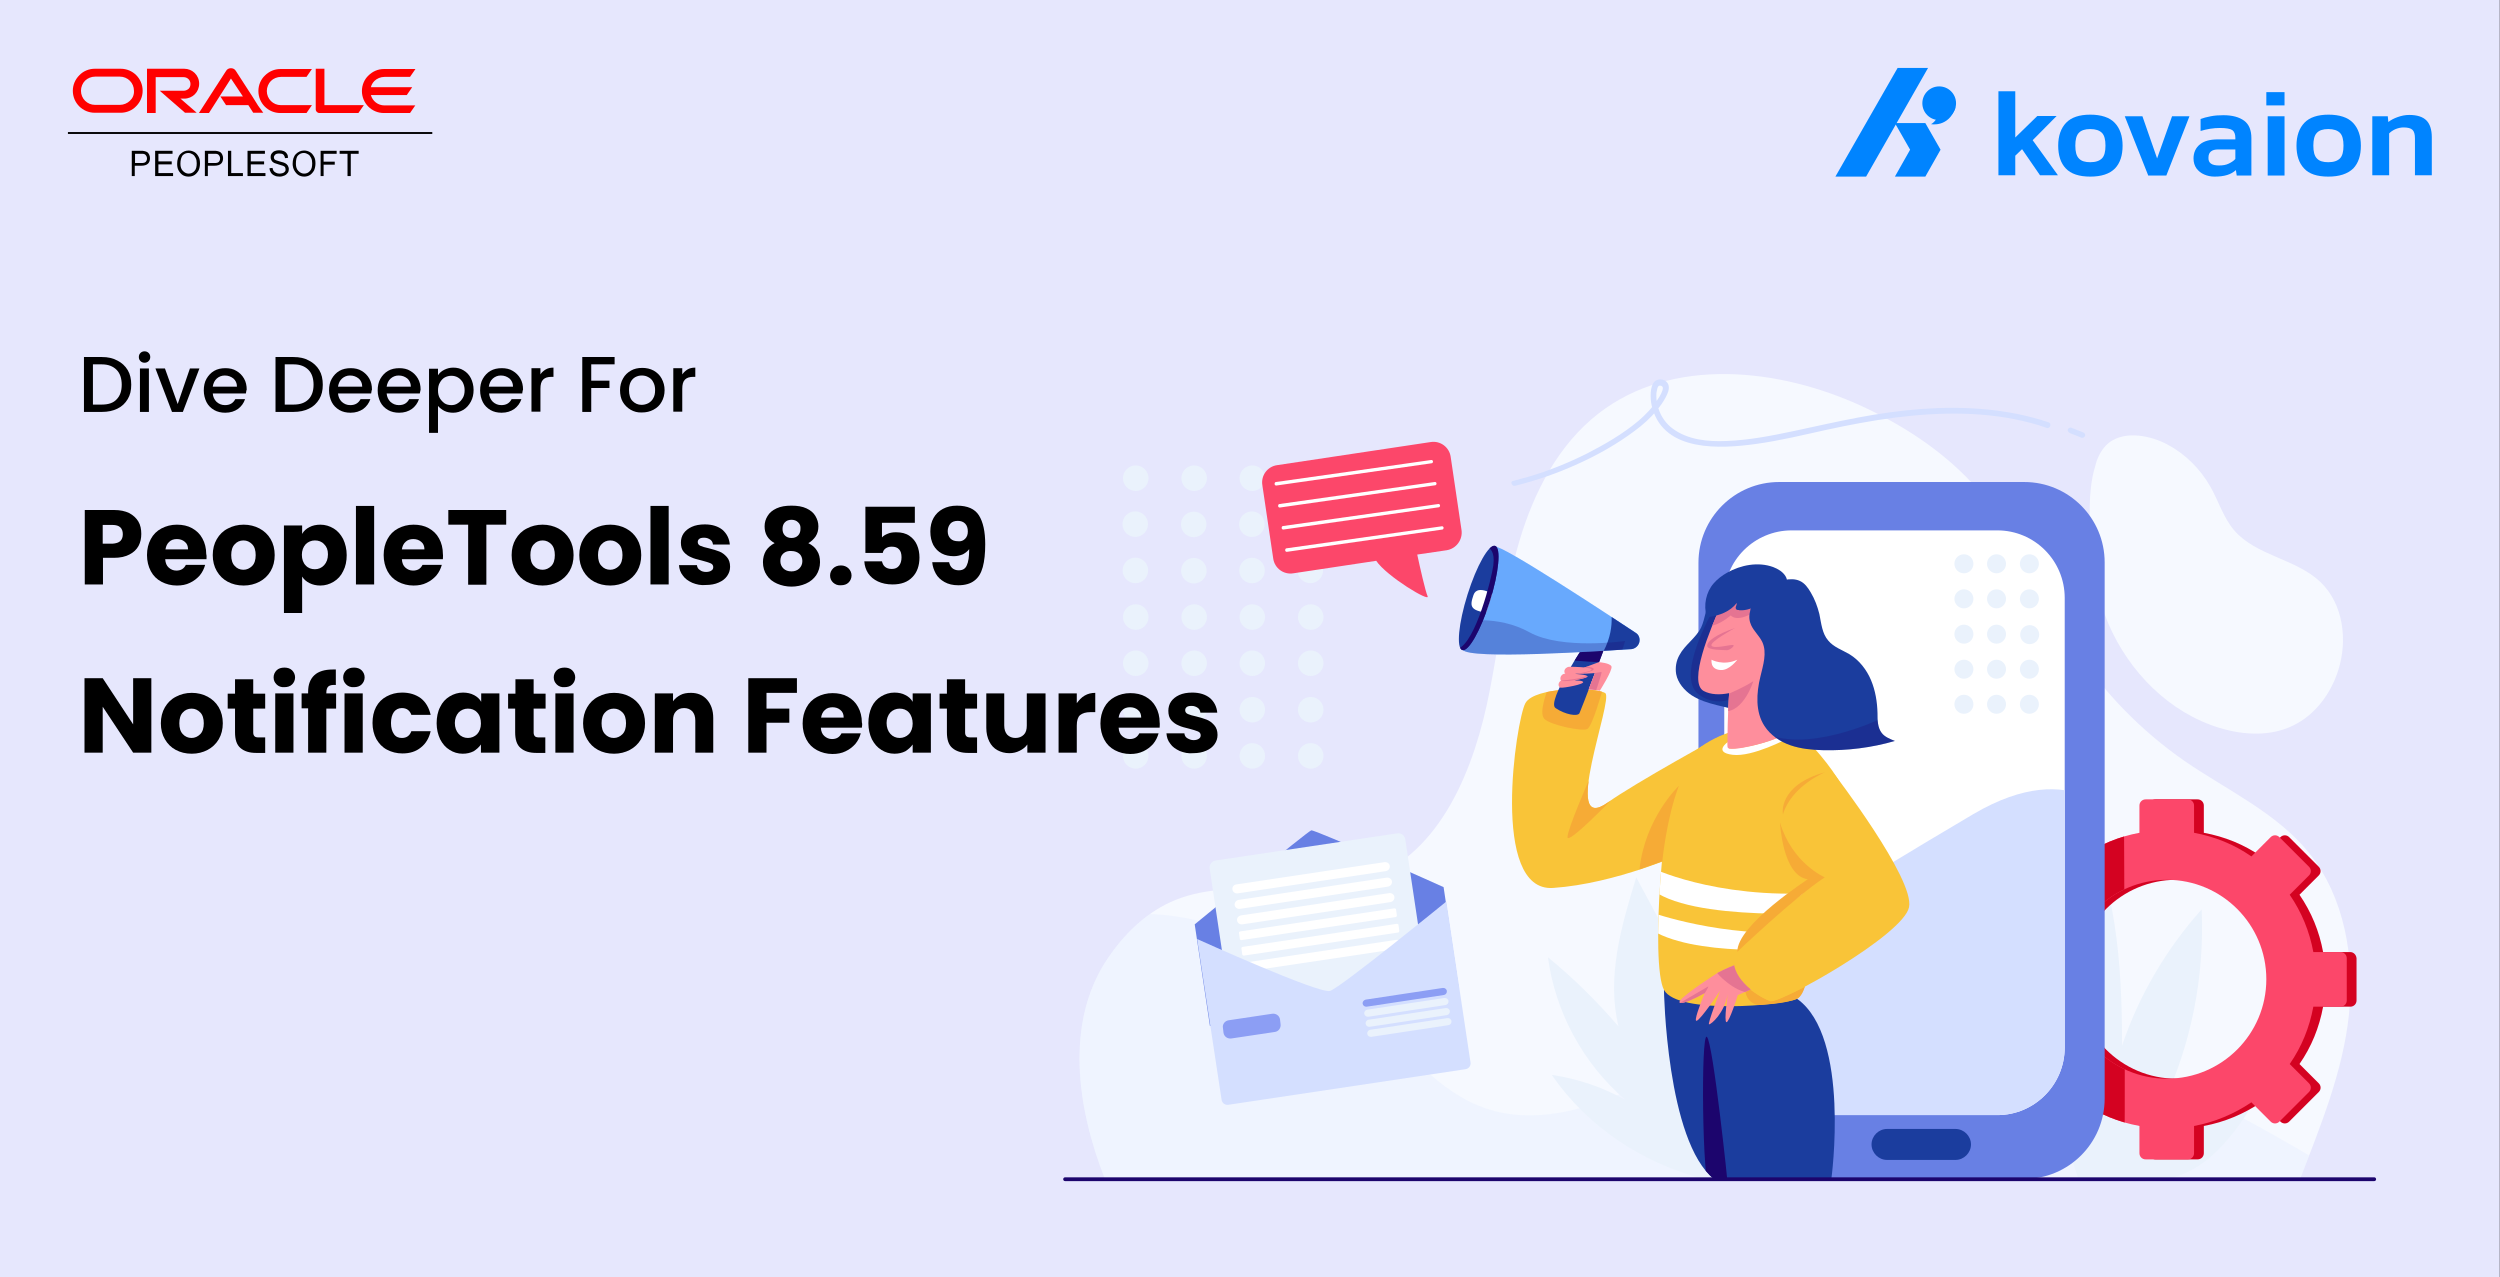 <?xml version="1.0" encoding="utf-8"?>
<!-- Generator: Adobe Illustrator 27.6.1, SVG Export Plug-In . SVG Version: 6.00 Build 0)  -->
<svg version="1.1" id="Layer_2_00000129186854262846030840000013786709828480730046_"
	 xmlns="http://www.w3.org/2000/svg" xmlns:xlink="http://www.w3.org/1999/xlink" x="0px" y="0px" viewBox="0 0 920.1 470"
	 style="enable-background:new 0 0 920.1 470;" xml:space="preserve">
<rect x="0" y="0" width="920.1" height="470" fill="#333333" stroke="none"/>
<style type="text/css">
	.st0{fill:#E6E7FD;}
	.st1{fill:#0084FF;}
	.st2{fill:#FF0000;}
	.st3{fill:#010101;}
	.st4{fill:#F6F9FF;}
	.st5{fill:#EAF2FC;}
	.st6{clip-path:url(#SVGID_00000025440960024943616520000000866568632948401076_);}
	.st7{opacity:0.21;fill:#D4DFFF;enable-background:new    ;}
	.st8{fill:#6880E4;}
	.st9{fill:#FFFFFF;}
	.st10{fill:#D4DFFF;}
	.st11{fill:#8C9EF4;}
	.st12{fill:#D40221;}
	.st13{fill:#FC476A;}
	.st14{clip-path:url(#SVGID_00000183247320972156200650000010239461231640247739_);}
	.st15{clip-path:url(#SVGID_00000130609308018816860040000008179075829238027967_);}
	.st16{fill:#1B3D9E;}
	.st17{clip-path:url(#SVGID_00000155858038126013945610000016547710736341316997_);}
	.st18{fill:#1C056D;}
	.st19{fill:#F9C438;}
	.st20{clip-path:url(#SVGID_00000132057502539319468050000006115593800701829538_);}
	.st21{fill:#F6AB36;}
	.st22{clip-path:url(#SVGID_00000026154771005019123190000005475076745507483300_);}
	.st23{clip-path:url(#SVGID_00000113327110846937206990000011021495476932551048_);}
	.st24{opacity:0.24;fill:#1C056D;enable-background:new    ;}
	.st25{fill:#FE8E9C;}
	.st26{clip-path:url(#SVGID_00000168806772313534693730000000487648945879093407_);}
	.st27{fill:#E57492;}
	.st28{clip-path:url(#SVGID_00000021840906386820776950000005398127227537443203_);}
	.st29{clip-path:url(#SVGID_00000042004077858587849880000000986436010489392787_);}
	.st30{fill:#68A9FD;}
	.st31{clip-path:url(#SVGID_00000172418308942545133560000007991124365948794534_);}
	.st32{clip-path:url(#SVGID_00000094603589761294915800000001460931873051282578_);}
	.st33{clip-path:url(#SVGID_00000101100738398867478810000006465204127520656542_);}
	.st34{clip-path:url(#SVGID_00000140729754549328551730000010146608400434100662_);}
	.st35{enable-background:new    ;}
</style>
<g>
	<rect x="0" class="st0" width="920" height="470"/>
	<g>
		<g>
			<g>
				<path class="st1" d="M735.5,64.5V33.6h6.2v17l8.1-7.9h7.1l-8.8,8.9l9.3,12.9h-6.6l-6.6-9.6l-2.5,2.4v7.2L735.5,64.5L735.5,64.5z
					"/>
				<path class="st1" d="M769.3,65c-4.1,0-7.1-1-9-3c-1.9-2-2.8-4.8-2.8-8.4s1-6.4,2.9-8.4c1.9-2,4.9-3,8.9-3s7.1,1,9,3
					c1.9,2,2.9,4.8,2.9,8.4s-0.9,6.4-2.8,8.4C776.4,64,773.4,65,769.3,65L769.3,65z M769.3,59.7c2,0,3.4-0.5,4.3-1.4
					c0.9-0.9,1.3-2.5,1.3-4.7s-0.4-3.8-1.3-4.7c-0.9-0.9-2.3-1.4-4.3-1.4s-3.4,0.5-4.2,1.4c-0.9,0.9-1.3,2.5-1.3,4.7
					s0.4,3.8,1.3,4.7C766,59.3,767.4,59.7,769.3,59.7z"/>
				<path class="st1" d="M790.6,64.5L782,42.8h6.5l5.4,15.5l5.5-15.5h6.4l-8.5,21.8H790.6L790.6,64.5z"/>
				<path class="st1" d="M815,65c-1.4,0-2.7-0.3-3.8-0.8c-1.2-0.5-2.1-1.3-2.8-2.2c-0.7-1-1.1-2.2-1.1-3.7c0-2.1,0.8-3.9,2.3-5.1
					c1.5-1.3,3.8-1.9,6.7-1.9h6.4v-0.6c0-1.3-0.4-2.3-1.1-2.8s-2.3-0.8-4.5-0.8c-2.5,0-4.9,0.4-7.2,1.1v-4.4c1-0.4,2.2-0.7,3.7-1
					c1.5-0.3,3-0.4,4.7-0.4c3.3,0,5.8,0.7,7.6,2c1.8,1.3,2.7,3.5,2.7,6.4v13.8h-5.4l-0.3-2c-0.9,0.8-1.9,1.4-3.2,1.8
					C818.4,64.8,816.9,65,815,65L815,65z M816.7,60.9c1.4,0,2.6-0.2,3.6-0.7c1-0.5,1.8-1,2.4-1.7V55h-6.3c-2.4,0-3.6,1-3.6,3
					C812.7,60,814,60.9,816.7,60.9L816.7,60.9z"/>
				<path class="st1" d="M834.6,64.5V42.8h6.2v21.8H834.6z M834.1,38.8v-4.9h6.7v4.9H834.1z"/>
				<path class="st1" d="M856.9,65c-4.1,0-7.1-1-8.9-3c-1.9-2-2.8-4.8-2.8-8.4s1-6.4,2.9-8.4c1.9-2,4.9-3,8.9-3c4,0,7.1,1,9,3
					c1.9,2,2.9,4.8,2.9,8.4s-0.9,6.4-2.8,8.4C864,64,861,65,856.9,65L856.9,65z M856.9,59.7c2,0,3.4-0.5,4.3-1.4
					c0.9-0.9,1.3-2.5,1.3-4.7s-0.4-3.8-1.3-4.7c-0.9-0.9-2.3-1.4-4.3-1.4s-3.4,0.5-4.2,1.4c-0.9,0.9-1.3,2.5-1.3,4.7
					s0.4,3.8,1.3,4.7C853.6,59.3,855,59.7,856.9,59.7z"/>
				<path class="st1" d="M873.1,64.5V42.8h5.7l0.2,2.1c0.9-0.7,2-1.3,3.4-1.8c1.4-0.5,2.8-0.8,4.3-0.8c2.9,0,5,0.7,6.3,2
					c1.3,1.3,2,3.4,2,6.2v14h-6.2V50.9c0-1.5-0.3-2.5-0.9-3.1c-0.6-0.6-1.7-0.9-3.3-0.9c-0.9,0-1.9,0.2-2.9,0.6
					c-1,0.4-1.8,1-2.4,1.6v15.4L873.1,64.5L873.1,64.5z"/>
			</g>
			<g>
				<polygon class="st1" points="698.4,25 709.6,25 686.8,65 675.5,65 				"/>
				<polygon class="st1" points="697.4,65 703,55.1 697.4,45.3 708.6,45.3 714.2,55.1 708.6,65 				"/>
				<g>
					<circle class="st1" cx="713.7" cy="38" r="6.2"/>
					<path class="st1" d="M714.6,37.9c0,0-0.8,6.2-3.9,7.8c0,0,6.5,1.3,9-6.1L714.6,37.9z"/>
				</g>
			</g>
		</g>
		<g>
			<g>
				<path class="st2" d="M44.4,25.3h-9.5c-2.2,0-4.3,0.9-5.7,2.4c-1.5,1.5-2.4,3.5-2.4,5.7c0,4.5,3.6,8.1,8.1,8.1h9.5
					c2.2,0,4.3-0.9,5.7-2.4c1.5-1.5,2.4-3.5,2.4-5.7C52.5,28.9,48.9,25.3,44.4,25.3z M47.8,37.1c-0.9,0.9-2.3,1.5-3.7,1.5h-9.1
					c-2.9,0-5.2-2.3-5.2-5.2c0-1.4,0.6-2.8,1.5-3.7c0.9-0.9,2.3-1.5,3.7-1.5h9.1c2.9,0,5.2,2.3,5.2,5.2
					C49.4,34.9,48.8,36.2,47.8,37.1z"/>
				<path class="st2" d="M114.8,38.7l-2,2.9h-9.6c-4.5,0-8.1-3.6-8.1-8.1c0-2.2,0.9-4.3,2.4-5.7c1.5-1.5,3.5-2.4,5.7-2.4h11.6
					l-2,2.9h-9.4c-1.4,0-2.8,0.6-3.7,1.5c-0.9,0.9-1.5,2.3-1.5,3.7c0,2.9,2.3,5.2,5.2,5.2H114.8z"/>
				<path class="st2" d="M152.9,38.7l-2,2.9h-9.6c-4.5,0-8.1-3.6-8.1-8.1c0-2.2,0.9-4.3,2.4-5.7c1.5-1.5,3.5-2.4,5.7-2.4h11.6
					l-2,2.9h-9.4c-1.4,0-2.8,0.6-3.7,1.5c-0.6,0.6-1.1,1.4-1.3,2.3h15.2l-2,2.9h-13.2c0.6,2.2,2.6,3.8,5,3.8H152.9z"/>
				<path class="st2" d="M133.9,38.7l-2,2.9h-14.3c-0.8,0-1.4-0.6-1.4-1.4V25.3h3.2v13.4H133.9z"/>
				<path class="st2" d="M66.3,36.2l6.1,5.3h-4.3L62,36.2l-3.2-2.8h8.8c0.7,0,1.3-0.3,1.8-0.7c0.5-0.5,0.7-1.1,0.7-1.8
					c0-1.4-1.1-2.5-2.5-2.5H57.3v13.2h-3.2V25.3h13.7c3,0,5.5,2.4,5.5,5.5c0,1.5-0.6,2.9-1.6,3.9c-1,1-2.4,1.6-3.9,1.6H66.3z"/>
				<path class="st2" d="M96.9,41.5h-3.7l-1.8-2.8h-8.2l-2.1-3.2h8.3L85,28.9l-8.1,12.7h-3.7l10-15.5c0.4-0.7,1.1-1,1.8-1
					c0.7,0,1.4,0.3,1.8,1l6.2,9.6l2,3.2L96.9,41.5z"/>
			</g>
			<rect x="25" y="48.6" class="st3" width="134.1" height="0.7"/>
			<g>
				<path d="M48.5,64.8v-9.3h3.3c0.6,0,1,0,1.3,0.1c0.4,0.1,0.8,0.2,1.1,0.4c0.3,0.2,0.5,0.5,0.7,0.9c0.2,0.4,0.3,0.8,0.3,1.3
					c0,0.8-0.2,1.5-0.7,2c-0.5,0.5-1.3,0.8-2.6,0.8h-2.3v3.8H48.5z M49.7,60H52c0.8,0,1.3-0.1,1.6-0.4s0.5-0.7,0.5-1.3
					c0-0.4-0.1-0.7-0.3-1s-0.4-0.5-0.7-0.6c-0.2-0.1-0.6-0.1-1.1-0.1h-2.3V60z"/>
				<path d="M57.1,64.8v-9.3h6.4v1.1h-5.2v2.8h4.9v1.1h-4.9v3.2h5.4v1.1H57.1z"/>
				<path d="M65.2,60.3c0-1.5,0.4-2.8,1.2-3.6s1.8-1.3,3-1.3c0.8,0,1.5,0.2,2.2,0.6c0.7,0.4,1.1,1,1.5,1.7s0.5,1.6,0.5,2.5
					c0,0.9-0.2,1.8-0.5,2.5c-0.4,0.7-0.9,1.3-1.5,1.7S70.2,65,69.4,65c-0.8,0-1.6-0.2-2.2-0.6s-1.1-1-1.5-1.7
					C65.3,61.9,65.2,61.1,65.2,60.3z M66.4,60.3c0,1.1,0.3,2,0.9,2.6s1.3,1,2.1,1c0.9,0,1.6-0.3,2.2-1c0.6-0.6,0.8-1.6,0.8-2.8
					c0-0.8-0.1-1.4-0.4-2s-0.6-1-1.1-1.3c-0.5-0.3-1-0.5-1.6-0.5c-0.8,0-1.5,0.3-2.1,0.9C66.7,57.9,66.4,58.9,66.4,60.3z"/>
				<path d="M75.4,64.8v-9.3h3.3c0.6,0,1,0,1.3,0.1c0.4,0.1,0.8,0.2,1.1,0.4c0.3,0.2,0.5,0.5,0.7,0.9c0.2,0.4,0.3,0.8,0.3,1.3
					c0,0.8-0.2,1.5-0.7,2c-0.5,0.5-1.3,0.8-2.6,0.8h-2.3v3.8H75.4z M76.6,60h2.3c0.8,0,1.3-0.1,1.6-0.4s0.5-0.7,0.5-1.3
					c0-0.4-0.1-0.7-0.3-1s-0.4-0.5-0.7-0.6c-0.2-0.1-0.6-0.1-1.1-0.1h-2.3V60z"/>
				<path d="M83.9,64.8v-9.3h1.2v8.2h4.3v1.1H83.9z"/>
				<path d="M91.1,64.8v-9.3h6.4v1.1h-5.2v2.8h4.9v1.1h-4.9v3.2h5.4v1.1H91.1z"/>
				<path d="M99.2,61.9l1.1-0.1c0.1,0.5,0.2,0.8,0.4,1.1c0.2,0.3,0.5,0.5,0.9,0.7c0.4,0.2,0.8,0.3,1.3,0.3c0.4,0,0.8-0.1,1.2-0.2
					c0.3-0.1,0.6-0.3,0.8-0.6c0.2-0.2,0.2-0.5,0.2-0.8c0-0.3-0.1-0.5-0.2-0.8c-0.2-0.2-0.4-0.4-0.8-0.5c-0.2-0.1-0.8-0.2-1.6-0.5
					s-1.4-0.4-1.7-0.6c-0.4-0.2-0.7-0.5-0.9-0.9s-0.3-0.7-0.3-1.2c0-0.5,0.1-0.9,0.4-1.3s0.6-0.7,1.1-0.9s1-0.3,1.6-0.3
					c0.7,0,1.2,0.1,1.7,0.3c0.5,0.2,0.9,0.5,1.2,1c0.3,0.4,0.4,0.9,0.4,1.5l-1.1,0.1c-0.1-0.6-0.3-1-0.6-1.3
					c-0.3-0.3-0.9-0.4-1.5-0.4c-0.7,0-1.2,0.1-1.5,0.4s-0.5,0.6-0.5,1c0,0.3,0.1,0.6,0.3,0.8c0.2,0.2,0.8,0.4,1.8,0.7
					s1.6,0.4,1.9,0.6c0.5,0.2,0.9,0.6,1.1,0.9c0.2,0.4,0.4,0.8,0.4,1.3c0,0.5-0.1,1-0.4,1.4c-0.3,0.4-0.7,0.8-1.2,1
					c-0.5,0.2-1.1,0.4-1.7,0.4c-0.8,0-1.5-0.1-2-0.4c-0.5-0.2-1-0.6-1.3-1.1S99.2,62.5,99.2,61.9z"/>
				<path d="M107.7,60.3c0-1.5,0.4-2.8,1.2-3.6s1.8-1.3,3-1.3c0.8,0,1.5,0.2,2.2,0.6c0.7,0.4,1.1,1,1.5,1.7s0.5,1.6,0.5,2.5
					c0,0.9-0.2,1.8-0.5,2.5c-0.4,0.7-0.9,1.3-1.5,1.7s-1.4,0.6-2.1,0.6c-0.8,0-1.6-0.2-2.2-0.6s-1.1-1-1.5-1.7
					S107.7,61.1,107.7,60.3z M108.9,60.3c0,1.1,0.3,2,0.9,2.6s1.3,1,2.1,1c0.9,0,1.6-0.3,2.2-1c0.6-0.6,0.8-1.6,0.8-2.8
					c0-0.8-0.1-1.4-0.4-2s-0.6-1-1.1-1.3c-0.5-0.3-1-0.5-1.6-0.5c-0.8,0-1.5,0.3-2.1,0.9S108.9,58.9,108.9,60.3z"/>
				<path d="M118,64.8v-9.3h5.9v1.1h-4.8v2.9h4.1v1.1h-4.1v4.2H118z"/>
				<path d="M127.9,64.8v-8.2H125v-1.1h7v1.1h-2.9v8.2H127.9z"/>
			</g>
		</g>
	</g>
</g>
<g id="_Ñëîé_1">
	<g>
		<path class="st4" d="M770.8,172.7c-2.3,8.4-1.7,17.8-1.4,26.3c0.4,10.4,2.5,21,6.6,30.6c7.6,17.7,22.4,32.7,40.9,38.3
			c8.9,2.7,18.8,3.2,27.1-0.9c8.1-3.9,13.9-11.8,16.6-20.4c3.5-11.1,1.8-24.4-6.6-32.4c-9-8.6-23.7-9.6-31.8-19.1
			c-3.9-4.6-5.7-10.7-8.7-16c-3.7-6.5-9.2-12-15.8-15.5c-6-3.2-15.2-5.2-21.2-0.9c-2.3,1.7-3.8,4.2-4.8,6.8
			C771.4,170.6,771.1,171.6,770.8,172.7L770.8,172.7z"/>
		<g>
			<g>
				<circle class="st5" cx="418" cy="176" r="4.7"/>
				<circle class="st5" cx="439.5" cy="176" r="4.7"/>
				<circle class="st5" cx="460.9" cy="176" r="4.7"/>
				<circle class="st5" cx="482.4" cy="176" r="4.7"/>
			</g>
			<g>
				<ellipse transform="matrix(0.161 -0.987 0.987 0.161 160.026 574.393)" class="st5" cx="418" cy="193" rx="4.7" ry="4.7"/>
				
					<ellipse transform="matrix(0.16 -0.987 0.987 0.16 178.523 595.907)" class="st5" cx="439.5" cy="193" rx="4.7" ry="4.7"/>
				
					<ellipse transform="matrix(0.161 -0.987 0.987 0.161 196.042 616.766)" class="st5" cx="460.9" cy="193" rx="4.7" ry="4.7"/>
				
					<ellipse transform="matrix(0.161 -0.987 0.987 0.161 214.041 637.952)" class="st5" cx="482.4" cy="193" rx="4.7" ry="4.7"/>
			</g>
			<g>
				
					<ellipse transform="matrix(0.161 -0.987 0.987 0.161 143.206 588.679)" class="st5" cx="418" cy="210.1" rx="4.7" ry="4.7"/>
				
					<ellipse transform="matrix(0.16 -0.987 0.987 0.16 161.702 610.216)" class="st5" cx="439.5" cy="210.1" rx="4.7" ry="4.7"/>
				
					<ellipse transform="matrix(0.161 -0.987 0.987 0.161 179.222 631.052)" class="st5" cx="460.9" cy="210.1" rx="4.7" ry="4.7"/>
				
					<ellipse transform="matrix(0.161 -0.987 0.987 0.161 197.221 652.238)" class="st5" cx="482.4" cy="210.1" rx="4.7" ry="4.7"/>
			</g>
			<g>
				<circle class="st5" cx="418" cy="227.1" r="4.7"/>
				<circle class="st5" cx="439.5" cy="227.1" r="4.7"/>
				<circle class="st5" cx="460.9" cy="227.1" r="4.7"/>
				<circle class="st5" cx="482.4" cy="227.1" r="4.7"/>
			</g>
			<g>
				<circle class="st5" cx="418" cy="244.1" r="4.7"/>
				<circle class="st5" cx="439.5" cy="244.1" r="4.7"/>
				<circle class="st5" cx="460.9" cy="244.1" r="4.7"/>
				<circle class="st5" cx="482.4" cy="244.1" r="4.7"/>
			</g>
			<g>
				<circle class="st5" cx="418" cy="261.2" r="4.7"/>
				<circle class="st5" cx="439.5" cy="261.2" r="4.7"/>
				<circle class="st5" cx="460.9" cy="261.2" r="4.7"/>
				<circle class="st5" cx="482.4" cy="261.2" r="4.7"/>
			</g>
			<g>
				<circle class="st5" cx="418" cy="278.2" r="4.7"/>
				<circle class="st5" cx="439.5" cy="278.2" r="4.7"/>
				<circle class="st5" cx="460.9" cy="278.2" r="4.7"/>
				<circle class="st5" cx="482.4" cy="278.2" r="4.7"/>
			</g>
		</g>
		<g>
			<path class="st4" d="M406.7,434h439.8c7.5-19.5,15.8-39.7,18-60.5c2.2-20.8-1.5-43.1-14.6-59.5c-12-14.9-30.2-23.1-46-34
				c-15.8-11-29.5-25-40-41c-12.5-19.1-20.7-41-35.5-58.3c-11.5-13.4-26.6-23.5-42.7-31c-31-14.4-70.4-18.5-97.4,2.5
				c-14.8,11.5-23.8,29-29.1,46.9s-7.3,36.7-10.9,55c-5.5,28.5-17.8,59.9-45.1,69.6c-23.1,8.3-50.3-1.9-72.6,8.4
				c-9.5,4.4-17.2,12.1-23.1,20.9C391.9,376.4,396.3,407.7,406.7,434L406.7,434z"/>
			<g>
				<defs>
					<path id="SVGID_1_" d="M406.7,434h439.8c7.5-19.5,15.8-39.7,18-60.5c2.2-20.8-1.5-43.1-14.6-59.5c-12-14.9-30.2-23.1-46-34
						c-15.8-11-29.5-25-40-41c-12.5-19.1-20.7-41-35.5-58.3c-11.5-13.4-26.6-23.5-42.7-31c-31-14.4-70.4-18.5-97.4,2.5
						c-14.8,11.5-23.8,29-29.1,46.9s-7.3,36.7-10.9,55c-5.5,28.5-17.8,59.9-45.1,69.6c-23.1,8.3-50.3-1.9-72.6,8.4
						c-9.5,4.4-17.2,12.1-23.1,20.9C391.9,376.4,396.3,407.7,406.7,434L406.7,434z"/>
				</defs>
				<clipPath id="SVGID_00000035496972714705462970000007414603116736134021_">
					<use xlink:href="#SVGID_1_"  style="overflow:visible;"/>
				</clipPath>
				<g style="clip-path:url(#SVGID_00000035496972714705462970000007414603116736134021_);">
					<path class="st7" d="M383.2,356.2c5.5-10.1,16.3-16.6,27.7-18.8c11.3-2.2,23.1-0.5,34.2,2.5c21.5,6,41.6,17.2,57.9,32.5
						c14,13.1,26.1,29.7,44.3,35.7c14.8,4.9,31.2,1.7,45.7-4.1c14.5-5.8,27.8-14.1,42.3-20c36.2-14.9,77.5-13.8,115.3-3.6
						s72.7,29,106.3,49c0,0.5-1.1-0.3-1.1,0.1v14.2H380.6L383.2,356.2L383.2,356.2z"/>
				</g>
			</g>
		</g>
		<path class="st5" d="M765.1,434.3h27.3c24.3,0,39-30.1,48.9-52.3c-16.7,4.4-32.5,12.7-45.2,24.3c10.4-22.2,15.3-47,14.2-71.6
			c-13,14.5-23.1,31.7-29.3,50.1c0-29.9-2-60.9-16.5-87c-7.1,30.8-14.1,63-8.8,94.1C758,405.6,760.3,421.2,765.1,434.3L765.1,434.3z
			"/>
		<g>
			<path class="st8" d="M482.6,305.6c-1.4,0.4-42.9,34.6-42.9,34.6l5.6,37.4l91.6-13.7l-5.6-37.4C531.4,326.5,484,305.3,482.6,305.6
				L482.6,305.6z"/>
			<g>
				<path class="st5" d="M447.4,316.7l66.9-10c1.4-0.2,2.7,0.8,2.9,2.2l8.2,54.7c0.2,1.4-0.8,2.7-2.2,2.9l-66.9,10
					c-1.4,0.2-2.7-0.8-2.9-2.2l-8.2-54.7C445,318.3,446,316.9,447.4,316.7z"/>
				<g>
					<path class="st9" d="M455,325.5l54.6-8.2c0.9-0.1,1.8,0.5,1.9,1.4l0,0c0.1,0.9-0.5,1.7-1.4,1.9l-54.6,8.2
						c-0.9,0.1-1.8-0.5-1.9-1.4l0,0C453.4,326.5,454.1,325.6,455,325.5z"/>
					<path class="st9" d="M455.8,331.2l54.6-8.2c0.9-0.1,1.8,0.5,1.9,1.4l0,0c0.1,0.9-0.5,1.7-1.4,1.9l-54.6,8.2
						c-0.9,0.1-1.8-0.5-1.9-1.4l0,0C454.3,332.2,454.9,331.4,455.8,331.2z"/>
					<path class="st9" d="M456.7,336.9l54.6-8.2c0.9-0.1,1.8,0.5,1.9,1.4l0,0c0.1,0.9-0.5,1.7-1.4,1.9l-54.6,8.2
						c-0.9,0.1-1.8-0.5-1.9-1.4l0,0C455.1,337.9,455.8,337.1,456.7,336.9z"/>
					<path class="st9" d="M456.4,342.8l56.8-8.5c0.3,0,0.6,0.2,0.6,0.4l0.3,2.2c0,0.3-0.2,0.6-0.4,0.6l-56.8,8.5
						c-0.3,0-0.6-0.2-0.6-0.4l-0.3-2.2C455.9,343.2,456.1,342.9,456.4,342.8L456.4,342.8z"/>
					<path class="st9" d="M457.3,348.5l56.8-8.5c0.3,0,0.6,0.2,0.6,0.4l0.3,2.2c0,0.3-0.2,0.6-0.4,0.6l-56.8,8.5
						c-0.3,0-0.6-0.2-0.6-0.4l-0.3-2.2C456.8,348.9,457,348.6,457.3,348.5z"/>
					<path class="st9" d="M459.3,354.1l54.6-8.2c0.9-0.1,1.8,0.5,1.9,1.4l0,0c0.1,0.9-0.5,1.7-1.4,1.9l-54.6,8.2
						c-0.9,0.1-1.8-0.5-1.9-1.4l0,0C457.7,355.1,458.4,354.2,459.3,354.1z"/>
				</g>
				<g>
					<path class="st10" d="M440.6,345.6c0,0,44.9,20.3,48.9,19.1c3.9-1.2,42.8-32.9,42.8-32.9l8.9,59.2c0.2,1.2-0.6,2.3-1.8,2.5
						l-87.3,13.1c-1.2,0.2-2.3-0.6-2.5-1.8L440.6,345.6L440.6,345.6z"/>
					<g>
						<path class="st11" d="M452.2,375.5l16-2.4c1.4-0.2,2.7,0.7,2.9,2.1l0.2,1.7c0.2,1.4-0.7,2.7-2.1,2.9l-16,2.4
							c-1.4,0.2-2.7-0.7-2.9-2.1l-0.2-1.7C449.8,377,450.8,375.7,452.2,375.5z"/>
						<g>
							<path class="st11" d="M502.6,367.9l28.4-4.3c0.7-0.1,1.4,0.4,1.5,1.1l0,0c0.1,0.7-0.4,1.4-1.1,1.5l-28.4,4.3
								c-0.7,0.1-1.4-0.4-1.5-1.1l0,0C501.4,368.7,501.9,368.1,502.6,367.9z"/>
							<path class="st5" d="M503.2,371.6l28.4-4.3c0.7-0.1,1.4,0.4,1.5,1.1l0,0c0.1,0.7-0.4,1.4-1.1,1.5l-28.4,4.3
								c-0.7,0.1-1.4-0.4-1.5-1.1l0,0C502,372.4,502.5,371.7,503.2,371.6z"/>
							<path class="st5" d="M503.7,375.3l28.4-4.3c0.7-0.1,1.4,0.4,1.5,1.1l0,0c0.1,0.7-0.4,1.4-1.1,1.5l-28.4,4.3
								c-0.7,0.1-1.4-0.4-1.5-1.1l0,0C502.5,376.1,503,375.4,503.7,375.3z"/>
							<path class="st5" d="M504.3,379l28.4-4.3c0.7-0.1,1.4,0.4,1.5,1.1l0,0c0.1,0.7-0.4,1.4-1.1,1.5l-28.4,4.3
								c-0.7,0.1-1.4-0.4-1.5-1.1l0,0C503.1,379.8,503.6,379.1,504.3,379z"/>
						</g>
					</g>
				</g>
			</g>
		</g>
		<path class="st5" d="M636.3,434c-0.1-5.9-0.2-11.9-0.3-17.8c-0.2-9.9-0.3-20-2.7-29.6c-2.7-11-8.1-21.1-13.5-31
			c-5.9-10.9-11.7-21.8-17.6-32.7c-5.5,17.9-11,36.8-6.5,54.9c-7.9-9.2-16.6-17.8-26-25.5c2.7,20.2,13,39.2,28.5,52.5
			c-8.4-4.7-17.6-7.8-27.1-9.2c13.3,19.3,33.8,32.8,56.5,38.4L636.3,434L636.3,434z"/>
		<g>
			<path class="st12" d="M865,350.4h-10c-1.4-7.6-4.3-14.7-8.7-21.1l7.1-7.1c0.9-0.9,0.9-2.3,0-3.2l-10.9-10.9
				c-0.9-0.9-2.3-0.9-3.2,0l-7.1,7.1c-6.3-4.4-13.5-7.3-21.1-8.7v-10c0-1.3-1-2.3-2.3-2.3h-15.5c-1.3,0-2.3,1-2.3,2.3v10
				c-7.6,1.4-14.7,4.4-21.1,8.7l-7.1-7.1c-0.9-0.9-2.3-0.9-3.2,0l-10.9,10.9c-0.9,0.9-0.9,2.3,0,3.2l7.1,7.1
				c-4.4,6.3-7.3,13.5-8.7,21.1h-10c-1.3,0-2.3,1-2.3,2.3v15.5c0,1.3,1,2.3,2.3,2.3h10c1.4,7.6,4.3,14.7,8.7,21.1l-7.1,7.1
				c-0.9,0.9-0.9,2.3,0,3.2l10.9,10.9c0.9,0.9,2.3,0.9,3.2,0l7.1-7.1c6.3,4.4,13.5,7.3,21.1,8.7v10c0,1.3,1,2.3,2.3,2.3h15.5
				c1.3,0,2.3-1,2.3-2.3v-10c7.6-1.4,14.7-4.4,21.1-8.7l7.1,7.1c0.9,0.9,2.3,0.9,3.2,0l10.9-10.9c0.9-0.9,0.9-2.3,0-3.2l-7.1-7.1
				c4.4-6.3,7.3-13.5,8.7-21.1h10c1.3,0,2.3-1,2.3-2.3v-15.5C867.2,351.4,866.2,350.4,865,350.4z M801,397
				c-20.2,0-36.6-16.4-36.6-36.6s16.4-36.6,36.6-36.6s36.6,16.4,36.6,36.6S821.2,397,801,397z"/>
			<g>
				<path class="st13" d="M861.4,350.4h-10c-1.4-7.6-4.3-14.7-8.7-21.1l7.1-7.1c0.9-0.9,0.9-2.3,0-3.2l-10.9-10.9
					c-0.9-0.9-2.3-0.9-3.2,0l-7.1,7.1c-6.3-4.4-13.5-7.3-21.1-8.7v-10c0-1.3-1-2.3-2.3-2.3h-15.5c-1.3,0-2.3,1-2.3,2.3v10
					c-7.6,1.4-14.7,4.4-21.1,8.7l-7.1-7.1c-0.9-0.9-2.3-0.9-3.2,0l-10.9,10.9c-0.9,0.9-0.9,2.3,0,3.2l7.1,7.1
					c-4.4,6.3-7.3,13.5-8.7,21.1h-10c-1.3,0-2.3,1-2.3,2.3v15.5c0,1.3,1,2.3,2.3,2.3h10c1.4,7.6,4.3,14.7,8.7,21.1l-7.1,7.1
					c-0.9,0.9-0.9,2.3,0,3.2l10.9,10.9c0.9,0.9,2.3,0.9,3.2,0l7.1-7.1c6.3,4.4,13.5,7.3,21.1,8.7v10c0,1.3,1,2.3,2.3,2.3h15.5
					c1.3,0,2.3-1,2.3-2.3v-10c7.6-1.4,14.7-4.4,21.1-8.7l7.1,7.1c0.9,0.9,2.3,0.9,3.2,0l10.9-10.9c0.9-0.9,0.9-2.3,0-3.2l-7.1-7.1
					c4.4-6.3,7.3-13.5,8.7-21.1h10c1.3,0,2.3-1,2.3-2.3v-15.5C863.7,351.4,862.7,350.4,861.4,350.4z M797.5,397
					c-20.2,0-36.6-16.4-36.6-36.6s16.4-36.6,36.6-36.6s36.6,16.4,36.6,36.6S817.7,397,797.5,397z"/>
				<g>
					<defs>
						<path id="SVGID_00000076589255359044162820000015561488585750958231_" d="M861.4,350.4h-10c-1.4-7.6-4.3-14.7-8.7-21.1
							l7.1-7.1c0.9-0.9,0.9-2.3,0-3.2l-10.9-10.9c-0.9-0.9-2.3-0.9-3.2,0l-7.1,7.1c-6.3-4.4-13.5-7.3-21.1-8.7v-10
							c0-1.3-1-2.3-2.3-2.3h-15.5c-1.3,0-2.3,1-2.3,2.3v10c-7.6,1.4-14.7,4.4-21.1,8.7l-7.1-7.1c-0.9-0.9-2.3-0.9-3.2,0l-10.9,10.9
							c-0.9,0.9-0.9,2.3,0,3.2l7.1,7.1c-4.4,6.3-7.3,13.5-8.7,21.1h-10c-1.3,0-2.3,1-2.3,2.3v15.5c0,1.3,1,2.3,2.3,2.3h10
							c1.4,7.6,4.3,14.7,8.7,21.1l-7.1,7.1c-0.9,0.9-0.9,2.3,0,3.2l10.9,10.9c0.9,0.9,2.3,0.9,3.2,0l7.1-7.1
							c6.3,4.4,13.5,7.3,21.1,8.7v10c0,1.3,1,2.3,2.3,2.3h15.5c1.3,0,2.3-1,2.3-2.3v-10c7.6-1.4,14.7-4.4,21.1-8.7l7.1,7.1
							c0.9,0.9,2.3,0.9,3.2,0l10.9-10.9c0.9-0.9,0.9-2.3,0-3.2l-7.1-7.1c4.4-6.3,7.3-13.5,8.7-21.1h10c1.3,0,2.3-1,2.3-2.3v-15.5
							C863.7,351.4,862.7,350.4,861.4,350.4z M797.5,397c-20.2,0-36.6-16.4-36.6-36.6s16.4-36.6,36.6-36.6s36.6,16.4,36.6,36.6
							S817.7,397,797.5,397z"/>
					</defs>
					<clipPath id="SVGID_00000056413758836696638340000013547797942272975023_">
						<use xlink:href="#SVGID_00000076589255359044162820000015561488585750958231_"  style="overflow:visible;"/>
					</clipPath>
					<g style="clip-path:url(#SVGID_00000056413758836696638340000013547797942272975023_);">
						<path class="st12" d="M781.7,297.8c0,0,0.7,131.5,0,131.5S733,429,733,429V296L781.7,297.8L781.7,297.8z"/>
					</g>
				</g>
			</g>
		</g>
		<g>
			<g>
				<g>
					<path class="st8" d="M654.8,177.4H745c16.4,0,29.6,13.3,29.6,29.6v197.3c0,16.4-13.3,29.6-29.6,29.6h-90.3
						c-16.4,0-29.6-13.3-29.6-29.6V207.1C625.1,190.7,638.4,177.4,654.8,177.4z"/>
					<g>
						<path class="st9" d="M659.4,195.2h75.7c13.7,0,24.8,11.1,24.8,24.9v165.4c0,13.7-11.1,24.9-24.8,24.9h-75.7
							c-13.7,0-24.8-11.1-24.8-24.9V220C634.5,206.3,645.7,195.2,659.4,195.2z"/>
						<g>
							<defs>
								<path id="SVGID_00000126285523424350645080000001699862334724118685_" d="M659.4,195.2h75.7c13.7,0,24.8,11.1,24.8,24.9
									v165.4c0,13.7-11.1,24.9-24.8,24.9h-75.7c-13.7,0-24.8-11.1-24.8-24.9V220C634.5,206.3,645.7,195.2,659.4,195.2z"/>
							</defs>
							<clipPath id="SVGID_00000121985444089200583790000004867983384915460516_">
								<use xlink:href="#SVGID_00000126285523424350645080000001699862334724118685_"  style="overflow:visible;"/>
							</clipPath>
							<g style="clip-path:url(#SVGID_00000121985444089200583790000004867983384915460516_);">
								<path class="st10" d="M779.6,302.7c0,0-15.5-25.3-53.3-3.1s-130.8,79.5-130.8,79.5v34.2h187.4L779.6,302.7z"/>
							</g>
						</g>
					</g>
				</g>
				<g>
					<g>
						<circle class="st5" cx="722.8" cy="207.5" r="3.5"/>
						<circle class="st5" cx="734.8" cy="207.5" r="3.5"/>
						<circle class="st5" cx="746.9" cy="207.5" r="3.5"/>
					</g>
					<g>
						<circle class="st5" cx="722.8" cy="220.4" r="3.5"/>
						<circle class="st5" cx="734.8" cy="220.4" r="3.5"/>
						<circle class="st5" cx="746.9" cy="220.4" r="3.5"/>
					</g>
					<g>
						<circle class="st5" cx="722.8" cy="233.4" r="3.5"/>
						<circle class="st5" cx="734.8" cy="233.4" r="3.5"/>
						
							<ellipse transform="matrix(0.23 -0.973 0.973 0.23 348.221 906.649)" class="st5" cx="746.9" cy="233.3" rx="3.5" ry="3.5"/>
					</g>
					<g>
						<circle class="st5" cx="722.8" cy="246.3" r="3.5"/>
						<circle class="st5" cx="734.8" cy="246.3" r="3.5"/>
						<circle class="st5" cx="746.9" cy="246.3" r="3.5"/>
					</g>
					<g>
						<circle class="st5" cx="722.8" cy="259.2" r="3.5"/>
						<circle class="st5" cx="734.8" cy="259.2" r="3.5"/>
						<circle class="st5" cx="746.9" cy="259.2" r="3.5"/>
					</g>
				</g>
			</g>
			<g>
				<path class="st16" d="M694.5,415.5h25.2c3.1,0,5.7,2.6,5.7,5.7v0c0,3.1-2.6,5.7-5.7,5.7h-25.2c-3.1,0-5.7-2.6-5.7-5.7v0
					C688.8,418.1,691.4,415.5,694.5,415.5z"/>
				<g>
					<g>
						<path class="st16" d="M612.4,364.3c0,0,0.9,55.8,18.5,69.7H674c0,0,7.2-52.3-12.6-66.4L612.4,364.3L612.4,364.3z"/>
						<g>
							<defs>
								<path id="SVGID_00000011751698034074186910000007519787546991211657_" d="M612.4,364.3c0,0,0.9,55.8,18.5,69.7H674
									c0,0,7.2-52.3-12.6-66.4L612.4,364.3L612.4,364.3z"/>
							</defs>
							<clipPath id="SVGID_00000030476821677075227920000015460942605561345452_">
								<use xlink:href="#SVGID_00000011751698034074186910000007519787546991211657_"  style="overflow:visible;"/>
							</clipPath>
							<g style="clip-path:url(#SVGID_00000030476821677075227920000015460942605561345452_);">
								<path class="st18" d="M636,437.1c0-0.8-5.5-53.5-7.8-55.5c-2.3-2.1-1.7,55.3,1,56C632,438.1,636,437.1,636,437.1L636,437.1z
									"/>
							</g>
						</g>
					</g>
					<g>
						<g>
							<path class="st19" d="M633.4,270.8c0,0-31.7,17.4-41.6,24.5c-17.8,12.8,2.2-38-1-40.2c-3.2-2.2-26-2.5-29.4,3.7
								c-3.4,6.2-13.1,69.6,10.2,68s47.7-12.8,47.7-12.8S639.2,280.6,633.4,270.8L633.4,270.8z"/>
							<g>
								<defs>
									<path id="SVGID_00000093147028199390488860000018387877186759002800_" d="M633.4,270.8c0,0-31.7,17.4-41.6,24.5
										c-17.8,12.8,2.2-38-1-40.2c-3.2-2.2-26-2.5-29.4,3.7c-3.4,6.2-13.1,69.6,10.2,68s47.7-12.8,47.7-12.8
										S639.2,280.6,633.4,270.8L633.4,270.8z"/>
								</defs>
								<clipPath id="SVGID_00000049902547945046766560000006743979777166446517_">
									<use xlink:href="#SVGID_00000093147028199390488860000018387877186759002800_"  style="overflow:visible;"/>
								</clipPath>
								<g style="clip-path:url(#SVGID_00000049902547945046766560000006743979777166446517_);">
									<path class="st21" d="M593.2,294.2c0,0-16.3,16.9-16.3,13.9s7.8-20.8,7.8-20.8S587,296.2,593.2,294.2"/>
									<path class="st21" d="M569.7,253.6c0,0-3.6,8.7-1.3,11c2.3,2.3,14,4.7,15.8,3.7c1.9-1,5.7-14.7,5.7-14.7
										S575.4,251.6,569.7,253.6L569.7,253.6z"/>
								</g>
							</g>
						</g>
						<g>
							<path class="st19" d="M657.7,265.3c0,0,25,21.9,23.5,36s-15,63.9-19.8,66.3s-44,6-49-3.3c-5-9.3-0.5-71.6,6.1-81.9
								c6.6-10.2,20.1-13.5,20.1-13.5L657.7,265.3L657.7,265.3z"/>
							<g>
								<defs>
									<path id="SVGID_00000150822968158954008860000004489763688207852469_" d="M657.7,265.3c0,0,25,21.9,23.5,36
										s-15,63.9-19.8,66.3s-44,6-49-3.3c-5-9.3-0.5-71.6,6.1-81.9c6.6-10.2,20.1-13.5,20.1-13.5L657.7,265.3L657.7,265.3z"/>
								</defs>
								<clipPath id="SVGID_00000142157587792172462650000003026957978628575111_">
									<use xlink:href="#SVGID_00000150822968158954008860000004489763688207852469_"  style="overflow:visible;"/>
								</clipPath>
								<g style="clip-path:url(#SVGID_00000142157587792172462650000003026957978628575111_);">
									<path class="st9" d="M609.3,320c0,0,26.8,12.5,67.6,7.9l-0.8,7.8c0,0-54.9,4.1-69-9.1L609.3,320L609.3,320z"/>
									<path class="st9" d="M607.8,335.8c0,0,26,9.4,56,7.2l-1.7,6.1c0,0-39.7,3.5-55.4-7.6L607.8,335.8L607.8,335.8z"/>
								</g>
							</g>
						</g>
						<path class="st21" d="M611.8,317c0,0,1.5-15.8,6.1-27.8c0,0-12.5,11.8-14.5,30.8C603.4,320,607.6,318.4,611.8,317z"/>
						<path class="st9" d="M635.9,273.1c0,0-0.2,2.2,0.5,2.4s10.2-0.4,19.6-4.8l1.9,1.1c0,0-12.9,6.9-20.2,6
							S635.9,273.1,635.9,273.1L635.9,273.1z"/>
						<g>
							<g>
								<path class="st16" d="M642.5,215.5c-2.4,0.3-4.8,0.6-7.1,1.4c-2.3,0.8-4.4,2.1-5.8,4.1c-2,2.9-2,6.7-3.5,9.9
									c-1.9,3.9-6,6.4-8,10.2c-1.2,2.1-1.6,4.6-1.2,7c0.6,3.2,3,6,5.7,7.8c2.8,1.8,6,2.8,9.2,3.6c6.4,1.7,13,2.9,19.5,3.6
									c2.4-5.5,4.3-11.2,6-17c2-7.1,3.3-14.9,0.7-21.8c-0.7-1.8-1.7-3.6-3.1-5C651.9,216.4,646.7,215,642.5,215.5L642.5,215.5z"/>
								<g>
									<defs>
										<path id="SVGID_00000005970282536797002120000011185773065947762070_" d="M642.5,215.5c-2.4,0.3-4.8,0.6-7.1,1.4
											c-2.3,0.8-4.4,2.1-5.8,4.1c-2,2.9-2,6.7-3.5,9.9c-1.9,3.9-6,6.4-8,10.2c-1.2,2.1-1.6,4.6-1.2,7c0.6,3.2,3,6,5.7,7.8
											c2.8,1.8,6,2.8,9.2,3.6c6.4,1.7,13,2.9,19.5,3.6c2.4-5.5,4.3-11.2,6-17c2-7.1,3.3-14.9,0.7-21.8c-0.7-1.8-1.7-3.6-3.1-5
											C651.9,216.4,646.7,215,642.5,215.5L642.5,215.5z"/>
									</defs>
									<clipPath id="SVGID_00000001630126151251262910000007762026501025235867_">
										<use xlink:href="#SVGID_00000005970282536797002120000011185773065947762070_"  style="overflow:visible;"/>
									</clipPath>
									<g style="clip-path:url(#SVGID_00000001630126151251262910000007762026501025235867_);">
										<path class="st24" d="M630.3,224.9c0,0-13.8,24-5.2,30.6c8.6,6.6,17.4-1.2,17.4-1.2l1.3-30.3L630.3,224.9L630.3,224.9z"/>
									</g>
								</g>
							</g>
							<g>
								<path class="st25" d="M659.5,225.5c-1.7-3.3-9.6-8.1-16.8-8.4c-4-0.1-7.7,2.3-9.4,5.9c-3.8,8.3-12.1,28.1-6.3,31.3
									c2.6,1.4,6,1.5,9.4,0.8c-0.5,5.5-0.7,18.1-0.6,19.8c0.1,2.4,17-2,20.1-4.2c3.1-2.3-5.2-22.7-5.2-22.7
									C653,244.7,662,230,659.5,225.5L659.5,225.5z"/>
								<g>
									<defs>
										<path id="SVGID_00000183966938127853162560000004619422376418732986_" d="M659.5,225.5c-1.7-3.3-9.6-8.1-16.8-8.4
											c-4-0.1-7.7,2.3-9.4,5.9c-3.8,8.3-12.1,28.1-6.3,31.3c2.6,1.4,6,1.5,9.4,0.8c-0.5,5.5-0.7,18.1-0.6,19.8
											c0.1,2.4,17-2,20.1-4.2c3.1-2.3-5.2-22.7-5.2-22.7C653,244.7,662,230,659.5,225.5L659.5,225.5z"/>
									</defs>
									<clipPath id="SVGID_00000147908748127572928650000007839948293269716652_">
										<use xlink:href="#SVGID_00000183966938127853162560000004619422376418732986_"  style="overflow:visible;"/>
									</clipPath>
									<g style="clip-path:url(#SVGID_00000147908748127572928650000007839948293269716652_);">
										<path class="st27" d="M636.5,255.2c0,0,4.7-1.9,8.8-4.5c0,0-3.5,11.4-10.6,11.1L636.5,255.2"/>
										<path class="st27" d="M628.4,230.4c0.4-0.1,3.3,0.5,8.6-3.9c0,0,2,2.8,8.6-1.2l1-5.5L633,218L628.4,230.4L628.4,230.4z"/>
									</g>
								</g>
							</g>
							<path class="st27" d="M638.6,231.1c0,0-9.4,5.1-8.7,6.5s7.3-0.5,8-0.2s-1.3,1.9-2.3,1.9c-0.9-0.1-7.3,0.1-7.3-1.6
								S631.4,233.6,638.6,231.1L638.6,231.1z"/>
							<path class="st9" d="M629.9,242.8c0,0,4.3,2.4,9.5,0c0,0-2.9,4-6.1,3.8C629.2,246.4,630,242.8,629.9,242.8L629.9,242.8z"/>
							<g>
								<path class="st16" d="M644.5,230.1c1,2.2,3,3.9,4.1,6.2c1.8,3.9,0.3,8.5-0.7,12.7c-1.5,6.1-1.9,13,1.5,18.2
									c2.2,3.4,5.8,5.8,9.6,7.1c3.8,1.3,7.9,1.7,12,1.8c8.9,0.2,17.8-0.9,26.4-3.4c-1.8-0.7-3.8-1.5-4.9-3c-1.5-2-1.5-4.7-1.5-7.2
									c-0.1-4.2-0.8-8.4-2.4-12.2c-1.6-3.8-4.3-7.3-7.9-9.5c-2.7-1.6-5.8-2.6-7.8-5c-2.3-2.6-2.6-6.4-3.3-9.8
									c-0.7-2.8-1.7-5.5-3.2-8c-1-1.7-2.2-3.4-4-4.2c-1.7-0.8-3.7-0.7-5.5-0.4c-6.3,1.1-11.9,4.8-12.8,11.6
									C643.6,226.9,643.8,228.6,644.5,230.1L644.5,230.1z"/>
								<g>
									<defs>
										<path id="SVGID_00000151513463365471535680000006190832072988004004_" d="M644.5,230.1c1,2.2,3,3.9,4.1,6.2
											c1.8,3.9,0.3,8.5-0.7,12.7c-1.5,6.1-1.9,13,1.5,18.2c2.2,3.4,5.8,5.8,9.6,7.1c3.8,1.3,7.9,1.7,12,1.8
											c8.9,0.2,17.8-0.9,26.4-3.4c-1.8-0.7-3.8-1.5-4.9-3c-1.5-2-1.5-4.7-1.5-7.2c-0.1-4.2-0.8-8.4-2.4-12.2
											c-1.6-3.8-4.3-7.3-7.9-9.5c-2.7-1.6-5.8-2.6-7.8-5c-2.3-2.6-2.6-6.4-3.3-9.8c-0.7-2.8-1.7-5.5-3.2-8c-1-1.7-2.2-3.4-4-4.2
											c-1.7-0.8-3.7-0.7-5.5-0.4c-6.3,1.1-11.9,4.8-12.8,11.6C643.6,226.9,643.8,228.6,644.5,230.1L644.5,230.1z"/>
									</defs>
									<clipPath id="SVGID_00000018921687877389799800000002175826583034887575_">
										<use xlink:href="#SVGID_00000151513463365471535680000006190832072988004004_"  style="overflow:visible;"/>
									</clipPath>
									<g style="clip-path:url(#SVGID_00000018921687877389799800000002175826583034887575_);">
										<path class="st24" d="M692.2,264.5c0,0-28.4,13.8-44.4,4.4c0,0,12.8,15.9,34.9,12.2c22.1-3.6,22.6-6.8,22.6-6.8
											L692.2,264.5L692.2,264.5z"/>
									</g>
								</g>
							</g>
							<path class="st16" d="M639.7,224.5c-0.2,0-0.3,0-0.5-0.1c-0.4-0.2-0.5-0.8-0.3-1.2s0.3-0.9,0.3-1.3
								c-2.4,3.2-6.5,4.7-10.4,5.2c-0.2,0-0.4,0.1-0.6-0.1c-0.1-0.1-0.1-0.1-0.1-0.2c-1.2-4.1-0.2-8.9,2.6-12.1
								c1.4-1.6,3.1-2.9,4.9-3.9c5.1-2.9,11.5-4.1,17-2.1c1.8,0.7,3.5,1.7,4.5,3.3c0.4,0.6,0.6,1.3,0.6,2c0,1.1-0.7,2.1-1.5,2.8
								c-1,0.9-2.2,1.5-3.5,2c-0.6,0.2-1.3,0.4-1.9,0.6c-0.4,0.1-0.7,0.3-1,0.6c-0.8,0.9-1.5,1.7-2.5,2.4c-1,0.7-2.2,1.3-3.4,1.7
								c-1.2,0.4-2.5,0.6-3.7,0.5C640,224.5,639.8,224.5,639.7,224.5L639.7,224.5z"/>
						</g>
						<g>
							<g>
								<path class="st16" d="M583.7,236.6c0,0-14.7,21.6-11.2,24s8.1,3.2,8.8,1.9c0.7-1.4,9.6-25.1,9.6-25.1L583.7,236.6
									L583.7,236.6z"/>
								<g>
									<defs>
										<path id="SVGID_00000103947472378512374750000010381270694765304239_" d="M583.7,236.6c0,0-14.7,21.6-11.2,24
											s8.1,3.2,8.8,1.9c0.7-1.4,9.6-25.1,9.6-25.1L583.7,236.6L583.7,236.6z"/>
									</defs>
									<clipPath id="SVGID_00000062895402592300973220000008519470288185399997_">
										<use xlink:href="#SVGID_00000103947472378512374750000010381270694765304239_"  style="overflow:visible;"/>
									</clipPath>
									<g style="clip-path:url(#SVGID_00000062895402592300973220000008519470288185399997_);">
										<path class="st18" d="M578.3,243c0,0,12.7,1.3,13.1,0.2c0.5-1.1,1.7-5.1,1.7-5.1s-13.5-3.8-14-2.6S578.3,243,578.3,243
											L578.3,243z"/>
									</g>
								</g>
							</g>
							<g>
								<g>
									<path class="st30" d="M603.3,236.5c0.4-1.4-0.1-2.9-1.3-3.6c-9.5-6.3-49.4-32.6-51.8-31.7c-2.7,0.9-14.2,33.5-11.9,37.9
										c2,3.8,51.1,0.5,62.2-0.2C601.8,238.7,602.9,237.8,603.3,236.5L603.3,236.5L603.3,236.5z"/>
									<g>
										<defs>
											<path id="SVGID_00000132089601361190030750000000605794268318908036_" d="M603.3,236.5c0.4-1.4-0.1-2.9-1.3-3.6
												c-9.5-6.3-49.4-32.6-51.8-31.7c-2.7,0.9-14.2,33.5-11.9,37.9c2,3.8,51.1,0.5,62.2-0.2
												C601.8,238.7,602.9,237.8,603.3,236.5L603.3,236.5L603.3,236.5z"/>
										</defs>
										<clipPath id="SVGID_00000129206415062309340190000008912051132159052686_">
											<use xlink:href="#SVGID_00000132089601361190030750000000605794268318908036_"  style="overflow:visible;"/>
										</clipPath>
										<g style="clip-path:url(#SVGID_00000129206415062309340190000008912051132159052686_);">
											<path class="st16" d="M592.7,223.8c0,0,2.7,9.4-5,19.8c0,0,18.4-1.7,19.1-3.8s2.1-3.9,1.2-5.4
												C607,233.1,592.7,223.8,592.7,223.8L592.7,223.8z"/>
											<path class="st24" d="M538,228.8c0,0,13-2.7,24.9,3.9c11.9,6.6,35.2,3.2,35.2,3.2l-1.5,4.9c0,0-47.6,5.6-54.6,3.9
												C534.9,243.1,535.4,232.9,538,228.8"/>
										</g>
									</g>
								</g>
								<g>
									
										<ellipse transform="matrix(0.3 -0.954 0.954 0.3 170.732 673.344)" class="st16" cx="544.4" cy="220.3" rx="20.1" ry="4.3"/>
									<g>
										<defs>
											
												<ellipse id="SVGID_00000016774145401436381530000000081156082906321323_" transform="matrix(0.3 -0.954 0.954 0.3 170.732 673.344)" cx="544.4" cy="220.3" rx="20.1" ry="4.3"/>
										</defs>
										<clipPath id="SVGID_00000008863283616176919360000006245609655523884174_">
											<use xlink:href="#SVGID_00000016774145401436381530000000081156082906321323_"  style="overflow:visible;"/>
										</clipPath>
										<g style="clip-path:url(#SVGID_00000008863283616176919360000006245609655523884174_);">
											<path class="st9" d="M550.7,219.4c0,0-6.9-4.8-8.4-0.4s-1.4,6,7.4,6.8L550.7,219.4L550.7,219.4z"/>
											<path class="st18" d="M548.1,201.8c0,0,2.2,1,1.5,6.3c-0.6,4.6-6.4,28.2-13,30.7c0,0,1.3,2.9,3.3,2.6s8.3-8.8,9.6-14.2
												c1.3-5.4,6-20.6,5.8-23.1C555,201.5,549.4,199.4,548.1,201.8L548.1,201.8z"/>
										</g>
									</g>
								</g>
							</g>
						</g>
						<path class="st21" d="M664.2,363.2c0,0-11.2,5.8-12.6,5.3c-1.4-0.5-7-3.3-9.3-6.1c0,0-0.9,6.3,4.7,7.5c0,0,10.1-0.4,14.3-2.3
							C661.4,367.6,663.2,366.9,664.2,363.2L664.2,363.2z"/>
						<g>
							<path class="st25" d="M644.3,353c0,0-10.4,3.6-13.3,5.8c0,0-14.8,9.5-12.7,10.3c1.2,0.4,5.5-1.6,9.1-3.6
								c-2,4.8-4,10.4-3,10.2c1.5-0.3,8.7-11.1,8.7-11.1s-4.8,12.4-4.1,12.4c0.8,0,5.6-4,6.9-11.2c0,0-1.5,10.2-0.5,10.4
								s4.2-10,4.2-10s8.8-3.4,9-5.1S644.3,353,644.3,353L644.3,353z"/>
							<g>
								<defs>
									<path id="SVGID_00000079449056731950012760000018364754955667337610_" d="M644.3,353c0,0-10.4,3.6-13.3,5.8
										c0,0-14.8,9.5-12.7,10.3c1.2,0.4,5.5-1.6,9.1-3.6c-2,4.8-4,10.4-3,10.2c1.5-0.3,8.7-11.1,8.7-11.1s-4.8,12.4-4.1,12.4
										c0.8,0,5.6-4,6.9-11.2c0,0-1.5,10.2-0.5,10.4s4.2-10,4.2-10s8.8-3.4,9-5.1S644.3,353,644.3,353L644.3,353z"/>
								</defs>
								<clipPath id="SVGID_00000026145457360328481310000000474314195193091504_">
									<use xlink:href="#SVGID_00000079449056731950012760000018364754955667337610_"  style="overflow:visible;"/>
								</clipPath>
								<g style="clip-path:url(#SVGID_00000026145457360328481310000000474314195193091504_);">
									<path class="st27" d="M631.6,357.4c-0.1,0.8,7,7.9,12.3,7.9s5.8-3.6,5.8-3.6l-8-10.5C641.7,351.1,631.8,355.9,631.6,357.4
										L631.6,357.4z"/>
									<path class="st27" d="M618.3,369.1c0,0,9.6-5.6,10.3-6c0.7-0.4-1.8,3.4-1.8,3.4S618.1,370.4,618.3,369.1"/>
								</g>
							</g>
						</g>
						<g>
							<path class="st19" d="M675.1,284.9c0,0,29.7,38.7,27.5,49c-2.1,10.2-47.2,35.5-51,34.5s-14.4-8.1-13.4-15.5
								c1-7.4,33.4-30,33.4-30s-17.2-11.2-16.5-20.2S675.1,284.9,675.1,284.9L675.1,284.9z"/>
							<g>
								<path class="st21" d="M639.4,350.3c0,0,21.4-20.4,32.2-27.4c0,0-12-5.1-16.5-20.2c0,0,0.9,19.6,10.2,20.9
									C665.5,323.6,639.3,340.3,639.4,350.3L639.4,350.3z"/>
								<path class="st21" d="M671.7,284.2c0,0-12.3,5-15.5,15.5C656.1,299.6,654.3,289,671.7,284.2z"/>
							</g>
						</g>
						<g>
							<g>
								<path class="st25" d="M588.5,243.7c0,0-8.8,3-8.4,3.8c0.4,0.9,6.9,0.2,6.9,0.2l-2.3,6c0,0,2.8,0.2,4.1,0.5
									c0,0,4.7-7.4,4.3-8.9C592.6,244,588.5,243.7,588.5,243.7L588.5,243.7z"/>
								<g>
									<defs>
										<path id="SVGID_00000082338316658950879130000009467515154602029479_" d="M588.5,243.7c0,0-8.8,3-8.4,3.8
											c0.4,0.9,6.9,0.2,6.9,0.2l-2.3,6c0,0,2.8,0.2,4.1,0.5c0,0,4.7-7.4,4.3-8.9C592.6,244,588.5,243.7,588.5,243.7L588.5,243.7
											z"/>
									</defs>
									<clipPath id="SVGID_00000040563250949215054300000004147291601716190875_">
										<use xlink:href="#SVGID_00000082338316658950879130000009467515154602029479_"  style="overflow:visible;"/>
									</clipPath>
									<g style="clip-path:url(#SVGID_00000040563250949215054300000004147291601716190875_);">
										<path class="st27" d="M587.1,255.1c0,0,2.7-7.9,2.3-7.8c-0.4,0.1-3,0.5-3,0.5l-2.4,6.5L587.1,255.1L587.1,255.1z"/>
										<path class="st27" d="M581.5,248c0,0,4.5-0.7,5-1.6c0.5-0.9-3.5-1.2-3.5-1.2s-3.5,2.1-3,2.4
											C580.6,248.1,581.5,248,581.5,248L581.5,248z"/>
									</g>
								</g>
							</g>
							<path class="st25" d="M576.8,245.6c0.3-0.2,0.7-0.2,1-0.2c1.6,0,7,0.1,7.9,0.9c1,0.9-8.2,2.2-9.2,2
								C575.6,248,575.3,246.3,576.8,245.6L576.8,245.6z"/>
							<path class="st25" d="M584.2,248.8c-0.9-0.7-6.3-0.9-7.9-0.9c-0.4,0-0.7,0.1-1,0.2c-1.1,0.6-1.2,1.8-0.8,2.4
								c-1.3,0.8-1,2.4-0.2,2.6c1,0.2,9.3-1.3,8.3-2.2c-0.5-0.4-1.3-0.4-3.1-0.5C582.1,249.9,584.8,249.3,584.2,248.8L584.2,248.8z"
								/>
							<path class="st27" d="M579.5,250.3c0,0-3.4,0.7-5,0.2c0,0,4.4-0.4,6.2-0.8c1.8-0.4,3.4-0.9,3.4-0.9s0.4,0.2-0.6,0.6
								C582.6,249.8,579.5,250.3,579.5,250.3L579.5,250.3z"/>
						</g>
					</g>
				</g>
			</g>
		</g>
		<g>
			<path class="st13" d="M537.9,195.1l-4-27c-0.5-3.5-3.8-6-7.4-5.4l-56.5,8.5c-3.5,0.5-6,3.8-5.4,7.4l4,27c0.5,3.5,3.8,6,7.4,5.4
				l30.5-4.6c3.9,5.8,20.1,15.5,18.9,13c-0.8-1.8-2.8-10.6-3.8-15.3l10.9-1.6C536,201.9,538.4,198.6,537.9,195.1L537.9,195.1z"/>
			<g>
				<path class="st9" d="M469.7,178.7c-0.3,0-0.6-0.2-0.6-0.6c0-0.4,0.2-0.7,0.5-0.7l57.1-8.1c0.3-0.1,0.7,0.2,0.7,0.5
					c0,0.4-0.2,0.7-0.5,0.7L469.7,178.7C469.8,178.7,469.7,178.7,469.7,178.7L469.7,178.7z"/>
				<path class="st9" d="M471,186.8c-0.3,0-0.6-0.2-0.6-0.6c0-0.4,0.2-0.7,0.5-0.7l57.1-8.1c0.3-0.1,0.7,0.2,0.7,0.5
					c0,0.4-0.2,0.7-0.5,0.7L471,186.8C471.1,186.8,471,186.8,471,186.8L471,186.8z"/>
				<path class="st9" d="M472.3,194.9c-0.3,0-0.6-0.2-0.6-0.6c0-0.4,0.2-0.7,0.5-0.7l57.1-8.1c0.3-0.1,0.7,0.2,0.7,0.5
					c0,0.4-0.2,0.7-0.5,0.7L472.3,194.9C472.4,194.9,472.3,194.9,472.3,194.9L472.3,194.9z"/>
				<path class="st9" d="M473.6,203.1c-0.3,0-0.6-0.2-0.6-0.6c0-0.4,0.2-0.7,0.5-0.7l57.1-8.1c0.3-0.1,0.7,0.2,0.7,0.5
					c0,0.4-0.2,0.7-0.5,0.7L473.6,203.1C473.7,203.1,473.7,203.1,473.6,203.1L473.6,203.1z"/>
			</g>
		</g>
		<path class="st18" d="M873.8,434.7H392c-0.4,0-0.7-0.3-0.7-0.7s0.3-0.7,0.7-0.7h481.8c0.4,0,0.7,0.3,0.7,0.7
			S874.2,434.7,873.8,434.7L873.8,434.7z"/>
		<g>
			<path class="st10" d="M557.6,178.8c8-2,15.8-4.7,23.2-8.1c7.3-3.3,14.4-7.3,20.8-12.1c3-2.2,5.8-4.7,8.2-7.6
				c1.2-1.5,2.3-3,3.2-4.7c0.7-1.3,1.5-3,1.1-4.5c-0.7-2.5-4.3-3-5.7-0.7c-0.7,1.3-0.9,3-0.9,4.5c0,1.6,0.2,3.3,0.7,4.8
				c4.6,16,25,14.8,38,13c8.8-1.2,17.4-3.3,26-5.2c8.3-1.8,16.7-3.4,25.1-4.5c16.7-2.1,33.9-2.4,50.2,2c2,0.5,3.9,1.1,5.8,1.8
				c1.3,0.4,1.9-1.7,0.6-2.1c-15-5-30.9-6-46.5-4.9c-8,0.6-15.8,1.7-23.7,3.2c-8,1.5-15.8,3.3-23.8,5c-8.1,1.7-16.2,3.3-24.5,3.6
				c-6.8,0.3-14.1-0.4-19.7-4.5c-2.5-1.8-4.4-4.5-5.3-7.4c-0.5-1.5-0.8-3-0.8-4.5c0-0.7,0-1.4,0.2-2.1c0.1-0.5,0.2-1.3,0.6-1.7
				c0.5-0.4,1.5-0.1,1.6,0.6c0.1,0.6-0.4,1.5-0.6,2.1c-0.4,0.8-0.8,1.5-1.3,2.2c-1.9,3-4.4,5.6-7.1,7.9c-5.7,4.8-12.3,8.6-18.9,12
				c-7,3.5-14.2,6.4-21.7,8.6c-1.8,0.5-3.6,1-5.5,1.5C555.7,177,556.3,179.1,557.6,178.8L557.6,178.8L557.6,178.8z"/>
			<path class="st10" d="M761.8,159.4c1.5,0.6,2.9,1.1,4.3,1.7c0.2,0.1,0.6,0,0.8-0.1c0.2-0.1,0.4-0.4,0.5-0.6
				c0.1-0.6-0.2-1.1-0.8-1.3c-1.5-0.6-2.9-1.1-4.3-1.7c-0.2-0.1-0.6,0-0.8,0.1c-0.2,0.1-0.4,0.4-0.5,0.6
				C760.9,158.6,761.3,159.1,761.8,159.4L761.8,159.4z"/>
		</g>
		<g class="st35">
			<path d="M43.2,132.7c1.6,0.8,2.9,2,3.8,3.5c0.9,1.5,1.3,3.3,1.3,5.4c0,2.1-0.4,3.8-1.3,5.3s-2.1,2.7-3.8,3.5
				c-1.6,0.8-3.5,1.2-5.7,1.2h-6.6v-20.2h6.6C39.7,131.4,41.5,131.8,43.2,132.7z M42.9,147c1.3-1.3,1.9-3.1,1.9-5.4
				c0-2.3-0.6-4.2-1.9-5.5c-1.3-1.3-3.1-2-5.4-2h-3.3v14.8h3.3C39.9,148.9,41.7,148.3,42.9,147z"/>
			<path d="M51.7,132.9c-0.4-0.4-0.6-0.9-0.6-1.5s0.2-1.1,0.6-1.5c0.4-0.4,0.9-0.6,1.5-0.6c0.6,0,1.1,0.2,1.5,0.6
				c0.4,0.4,0.6,0.9,0.6,1.5s-0.2,1.1-0.6,1.5c-0.4,0.4-0.9,0.6-1.5,0.6C52.6,133.5,52.1,133.3,51.7,132.9z M54.8,135.6v16h-3.3v-16
				H54.8z"/>
			<path d="M65.4,148.7l4.5-13.1h3.5l-6.1,16h-4l-6.1-16h3.5L65.4,148.7z"/>
			<path d="M90.5,144.8H78.3c0.1,1.3,0.6,2.3,1.4,3.1c0.9,0.8,1.9,1.2,3.1,1.2c1.8,0,3-0.7,3.8-2.2h3.6c-0.5,1.5-1.4,2.7-2.6,3.6
				c-1.3,0.9-2.8,1.4-4.7,1.4c-1.5,0-2.9-0.3-4.1-1c-1.2-0.7-2.2-1.7-2.8-2.9s-1-2.7-1-4.3c0-1.6,0.3-3.1,1-4.3
				c0.7-1.2,1.6-2.2,2.8-2.9c1.2-0.7,2.6-1,4.2-1c1.5,0,2.9,0.3,4,1c1.2,0.7,2.1,1.6,2.8,2.8s1,2.6,1,4.1
				C90.6,143.8,90.6,144.4,90.5,144.8z M87.2,142.2c0-1.2-0.5-2.2-1.3-2.9c-0.9-0.7-1.9-1.1-3.2-1.1c-1.1,0-2.1,0.4-2.9,1.1
				s-1.3,1.7-1.5,3H87.2z"/>
			<path d="M113.7,132.7c1.6,0.8,2.9,2,3.8,3.5c0.9,1.5,1.3,3.3,1.3,5.4c0,2.1-0.4,3.8-1.3,5.3s-2.1,2.7-3.8,3.5
				c-1.6,0.8-3.5,1.2-5.7,1.2h-6.6v-20.2h6.6C110.2,131.4,112.1,131.8,113.7,132.7z M113.5,147c1.3-1.3,1.9-3.1,1.9-5.4
				c0-2.3-0.6-4.2-1.9-5.5c-1.3-1.3-3.1-2-5.4-2h-3.3v14.8h3.3C110.4,148.9,112.2,148.3,113.5,147z"/>
			<path d="M136.6,144.8h-12.2c0.1,1.3,0.6,2.3,1.4,3.1c0.9,0.8,1.9,1.2,3.1,1.2c1.8,0,3-0.7,3.8-2.2h3.6c-0.5,1.5-1.4,2.7-2.6,3.6
				c-1.3,0.9-2.8,1.4-4.7,1.4c-1.5,0-2.9-0.3-4.1-1c-1.2-0.7-2.2-1.7-2.8-2.9s-1-2.7-1-4.3c0-1.6,0.3-3.1,1-4.3
				c0.7-1.2,1.6-2.2,2.8-2.9c1.2-0.7,2.6-1,4.2-1c1.5,0,2.9,0.3,4,1c1.2,0.7,2.1,1.6,2.8,2.8s1,2.6,1,4.1
				C136.7,143.8,136.7,144.4,136.6,144.8z M133.3,142.2c0-1.2-0.5-2.2-1.3-2.9c-0.9-0.7-1.9-1.1-3.2-1.1c-1.1,0-2.1,0.4-2.9,1.1
				s-1.3,1.7-1.5,3H133.3z"/>
			<path d="M154.5,144.8h-12.2c0.1,1.3,0.6,2.3,1.4,3.1c0.9,0.8,1.9,1.2,3.1,1.2c1.8,0,3-0.7,3.8-2.2h3.6c-0.5,1.5-1.4,2.7-2.6,3.6
				c-1.3,0.9-2.8,1.4-4.7,1.4c-1.5,0-2.9-0.3-4.1-1c-1.2-0.7-2.2-1.7-2.8-2.9s-1-2.7-1-4.3c0-1.6,0.3-3.1,1-4.3
				c0.7-1.2,1.6-2.2,2.8-2.9c1.2-0.7,2.6-1,4.2-1c1.5,0,2.9,0.3,4,1c1.2,0.7,2.1,1.6,2.8,2.8s1,2.6,1,4.1
				C154.7,143.8,154.6,144.4,154.5,144.8z M151.2,142.2c0-1.2-0.5-2.2-1.3-2.9c-0.9-0.7-1.9-1.1-3.2-1.1c-1.1,0-2.1,0.4-2.9,1.1
				s-1.3,1.7-1.5,3H151.2z"/>
			<path d="M163.5,136.1c1-0.5,2.1-0.8,3.3-0.8c1.4,0,2.7,0.3,3.8,1c1.2,0.7,2.1,1.7,2.7,2.9s1,2.7,1,4.3s-0.3,3-1,4.3
				c-0.7,1.3-1.6,2.3-2.7,3c-1.2,0.7-2.4,1.1-3.8,1.1c-1.2,0-2.3-0.2-3.3-0.7c-0.9-0.5-1.7-1.1-2.3-1.8v9.9h-3.3v-23.6h3.3v2.4
				C161.8,137.2,162.5,136.6,163.5,136.1z M170.3,140.7c-0.5-0.8-1.1-1.4-1.8-1.8c-0.7-0.4-1.5-0.6-2.4-0.6c-0.8,0-1.6,0.2-2.4,0.6
				c-0.7,0.4-1.3,1-1.8,1.9c-0.5,0.8-0.7,1.8-0.7,2.9s0.2,2.1,0.7,2.9c0.5,0.8,1.1,1.4,1.8,1.9c0.7,0.4,1.5,0.6,2.4,0.6
				c0.9,0,1.7-0.2,2.4-0.7c0.7-0.4,1.3-1.1,1.8-1.9c0.5-0.8,0.7-1.8,0.7-2.9C171,142.4,170.7,141.5,170.3,140.7z"/>
			<path d="M192.2,144.8h-12.2c0.1,1.3,0.6,2.3,1.4,3.1c0.9,0.8,1.9,1.2,3.1,1.2c1.8,0,3-0.7,3.8-2.2h3.6c-0.5,1.5-1.4,2.7-2.6,3.6
				c-1.3,0.9-2.8,1.4-4.7,1.4c-1.5,0-2.9-0.3-4.1-1c-1.2-0.7-2.2-1.7-2.8-2.9s-1-2.7-1-4.3c0-1.6,0.3-3.1,1-4.3
				c0.7-1.2,1.6-2.2,2.8-2.9c1.2-0.7,2.6-1,4.2-1c1.5,0,2.9,0.3,4,1c1.2,0.7,2.1,1.6,2.8,2.8s1,2.6,1,4.1
				C192.3,143.8,192.3,144.4,192.2,144.8z M188.8,142.2c0-1.2-0.5-2.2-1.3-2.9c-0.9-0.7-1.9-1.1-3.2-1.1c-1.1,0-2.1,0.4-2.9,1.1
				s-1.3,1.7-1.5,3H188.8z"/>
			<path d="M200.8,136c0.8-0.5,1.8-0.7,2.9-0.7v3.4h-0.8c-1.3,0-2.3,0.3-3,1s-1,1.8-1,3.4v8.4h-3.3v-16h3.3v2.3
				C199.3,137.1,200,136.5,200.8,136z"/>
			<path d="M226.2,131.4v2.7h-8.6v6h6.7v2.7h-6.7v8.8h-3.3v-20.2H226.2z"/>
			<path d="M232.1,150.8c-1.2-0.7-2.2-1.7-2.9-2.9c-0.7-1.2-1-2.7-1-4.3c0-1.6,0.4-3.1,1.1-4.3c0.7-1.3,1.7-2.2,2.9-2.9
				c1.2-0.7,2.6-1,4.2-1c1.5,0,2.9,0.3,4.2,1c1.2,0.7,2.2,1.6,2.9,2.9s1.1,2.7,1.1,4.3s-0.4,3.1-1.1,4.3c-0.7,1.3-1.7,2.2-3,2.9
				c-1.3,0.7-2.7,1-4.2,1C234.7,151.9,233.3,151.5,232.1,150.8z M238.6,148.4c0.7-0.4,1.4-1,1.8-1.8c0.5-0.8,0.7-1.8,0.7-3
				s-0.2-2.1-0.7-3c-0.4-0.8-1-1.4-1.8-1.8c-0.7-0.4-1.5-0.6-2.4-0.6c-0.9,0-1.6,0.2-2.4,0.6c-0.7,0.4-1.3,1-1.7,1.8
				c-0.4,0.8-0.6,1.8-0.6,3c0,1.7,0.4,3.1,1.3,4c0.9,0.9,2,1.4,3.3,1.4C237,149,237.8,148.8,238.6,148.4z"/>
			<path d="M253,136c0.8-0.5,1.8-0.7,2.9-0.7v3.4h-0.8c-1.3,0-2.3,0.3-3,1s-1,1.8-1,3.4v8.4h-3.3v-16h3.3v2.3
				C251.6,137.1,252.2,136.5,253,136z"/>
		</g>
		<g class="st35">
			<path d="M51,200.9c-0.7,1.3-1.8,2.4-3.4,3.2s-3.4,1.2-5.6,1.2h-4.1v9.8h-6.7v-27.4H42c2.2,0,4,0.4,5.5,1.1
				c1.5,0.8,2.6,1.8,3.4,3.1c0.8,1.3,1.1,2.9,1.1,4.6C52,198.1,51.7,199.6,51,200.9z M44.3,199.1c0.6-0.6,0.9-1.4,0.9-2.5
				c0-1.1-0.3-1.9-0.9-2.5c-0.6-0.6-1.6-0.9-2.9-0.9h-3.6v6.9h3.6C42.7,200,43.7,199.7,44.3,199.1z"/>
			<path d="M76,205.8H60.8c0.1,1.4,0.5,2.4,1.3,3.1c0.8,0.7,1.7,1.1,2.8,1.1c1.7,0,2.8-0.7,3.5-2.1h7.1c-0.4,1.4-1,2.7-2,3.9
				c-1,1.1-2.1,2-3.6,2.7c-1.4,0.7-3,1-4.8,1c-2.1,0-4-0.5-5.7-1.4c-1.7-0.9-3-2.2-3.9-3.9c-0.9-1.7-1.4-3.7-1.4-5.9
				c0-2.3,0.5-4.2,1.4-5.9c0.9-1.7,2.2-3,3.9-3.9c1.7-0.9,3.6-1.4,5.7-1.4c2.1,0,4,0.4,5.6,1.3s2.9,2.1,3.8,3.8
				c0.9,1.6,1.4,3.6,1.4,5.7C76.1,204.5,76,205.2,76,205.8z M69.2,202.1c0-1.1-0.4-2.1-1.2-2.7c-0.8-0.7-1.8-1-2.9-1
				c-1.1,0-2.1,0.3-2.8,1c-0.8,0.7-1.2,1.6-1.4,2.8H69.2z"/>
			<path d="M83.8,214.1c-1.7-0.9-3-2.2-4-3.9c-1-1.7-1.5-3.7-1.5-5.9c0-2.2,0.5-4.2,1.5-5.9c1-1.7,2.3-3,4.1-3.9
				c1.7-0.9,3.6-1.4,5.8-1.4c2.1,0,4.1,0.5,5.8,1.4c1.7,0.9,3.1,2.2,4.1,3.9c1,1.7,1.5,3.7,1.5,5.9s-0.5,4.2-1.5,5.9
				c-1,1.7-2.4,3-4.1,3.9c-1.7,0.9-3.7,1.4-5.8,1.4C87.4,215.5,85.5,215,83.8,214.1z M92.8,208.3c0.9-0.9,1.3-2.3,1.3-4
				s-0.4-3.1-1.3-4c-0.9-0.9-1.9-1.4-3.2-1.4c-1.3,0-2.4,0.5-3.2,1.4c-0.9,0.9-1.3,2.3-1.3,4c0,1.7,0.4,3.1,1.3,4
				c0.8,0.9,1.9,1.4,3.2,1.4C90.8,209.7,91.9,209.2,92.8,208.3z"/>
			<path d="M113.9,194c1.1-0.6,2.5-0.9,4-0.9c1.8,0,3.4,0.5,4.9,1.4c1.5,0.9,2.6,2.2,3.5,3.9c0.8,1.7,1.3,3.7,1.3,5.9
				s-0.4,4.2-1.3,5.9c-0.8,1.7-2,3-3.5,3.9c-1.5,0.9-3.1,1.4-4.9,1.4c-1.5,0-2.8-0.3-4-0.9c-1.2-0.6-2.1-1.4-2.7-2.4v13.4h-6.7
				v-32.2h6.7v3.1C111.8,195.4,112.7,194.6,113.9,194z M119.3,200.3c-0.9-1-2.1-1.4-3.4-1.4c-1.3,0-2.5,0.5-3.4,1.4
				c-0.9,1-1.4,2.3-1.4,3.9s0.5,3,1.4,3.9c0.9,1,2.1,1.4,3.4,1.4c1.3,0,2.5-0.5,3.4-1.5c0.9-1,1.4-2.3,1.4-4
				S120.2,201.2,119.3,200.3z"/>
			<path d="M137.7,186.2v28.9H131v-28.9H137.7z"/>
			<path d="M163,205.8h-15.1c0.1,1.4,0.5,2.4,1.3,3.1c0.8,0.7,1.7,1.1,2.8,1.1c1.7,0,2.8-0.7,3.5-2.1h7.1c-0.4,1.4-1,2.7-2,3.9
				c-1,1.1-2.1,2-3.6,2.7c-1.4,0.7-3,1-4.8,1c-2.1,0-4-0.5-5.7-1.4c-1.7-0.9-3-2.2-3.9-3.9c-0.9-1.7-1.4-3.7-1.4-5.9
				c0-2.3,0.5-4.2,1.4-5.9c0.9-1.7,2.2-3,3.9-3.9c1.7-0.9,3.6-1.4,5.7-1.4c2.1,0,4,0.4,5.6,1.3s2.9,2.1,3.8,3.8
				c0.9,1.6,1.4,3.6,1.4,5.7C163.1,204.5,163,205.2,163,205.8z M156.2,202.1c0-1.1-0.4-2.1-1.2-2.7c-0.8-0.7-1.8-1-2.9-1
				c-1.1,0-2.1,0.3-2.8,1c-0.8,0.7-1.2,1.6-1.4,2.8H156.2z"/>
			<path d="M186.3,187.7v5.4h-7.3v22.1h-6.7v-22.1h-7.3v-5.4H186.3z"/>
			<path d="M193.8,214.1c-1.7-0.9-3-2.2-4-3.9c-1-1.7-1.5-3.7-1.5-5.9c0-2.2,0.5-4.2,1.5-5.9c1-1.7,2.3-3,4.1-3.9
				c1.7-0.9,3.6-1.4,5.8-1.4c2.1,0,4.1,0.5,5.8,1.4c1.7,0.9,3.1,2.2,4.1,3.9c1,1.7,1.5,3.7,1.5,5.9s-0.5,4.2-1.5,5.9
				c-1,1.7-2.4,3-4.1,3.9c-1.7,0.9-3.7,1.4-5.8,1.4C197.5,215.5,195.6,215,193.8,214.1z M202.9,208.3c0.9-0.9,1.3-2.3,1.3-4
				s-0.4-3.1-1.3-4c-0.9-0.9-1.9-1.4-3.2-1.4c-1.3,0-2.4,0.5-3.2,1.4c-0.9,0.9-1.3,2.3-1.3,4c0,1.7,0.4,3.1,1.3,4
				c0.8,0.9,1.9,1.4,3.2,1.4C200.9,209.7,202,209.2,202.9,208.3z"/>
			<path d="M218.7,214.1c-1.7-0.9-3-2.2-4-3.9c-1-1.7-1.5-3.7-1.5-5.9c0-2.2,0.5-4.2,1.5-5.9c1-1.7,2.3-3,4.1-3.9
				c1.7-0.9,3.6-1.4,5.8-1.4c2.1,0,4.1,0.5,5.8,1.4c1.7,0.9,3.1,2.2,4.1,3.9c1,1.7,1.5,3.7,1.5,5.9s-0.5,4.2-1.5,5.9
				c-1,1.7-2.4,3-4.1,3.9c-1.7,0.9-3.7,1.4-5.8,1.4C222.4,215.5,220.4,215,218.7,214.1z M227.8,208.3c0.9-0.9,1.3-2.3,1.3-4
				s-0.4-3.1-1.3-4c-0.9-0.9-1.9-1.4-3.2-1.4c-1.3,0-2.4,0.5-3.2,1.4c-0.9,0.9-1.3,2.3-1.3,4c0,1.7,0.4,3.1,1.3,4
				c0.8,0.9,1.9,1.4,3.2,1.4C225.8,209.7,226.9,209.2,227.8,208.3z"/>
			<path d="M246.1,186.2v28.9h-6.7v-28.9H246.1z"/>
			<path d="M254.8,214.5c-1.5-0.7-2.7-1.5-3.5-2.7c-0.9-1.1-1.3-2.4-1.4-3.8h6.6c0.1,0.8,0.4,1.4,1.1,1.8c0.6,0.5,1.4,0.7,2.3,0.7
				c0.8,0,1.5-0.2,1.9-0.5c0.5-0.3,0.7-0.7,0.7-1.3c0-0.6-0.3-1.1-1-1.4c-0.7-0.3-1.7-0.6-3.2-1c-1.6-0.4-2.9-0.7-3.9-1.2
				c-1-0.4-1.9-1-2.7-1.9c-0.8-0.9-1.1-2.1-1.1-3.5c0-1.2,0.3-2.4,1-3.4c0.7-1,1.7-1.8,3-2.4c1.3-0.6,2.9-0.9,4.8-0.9
				c2.7,0,4.9,0.7,6.5,2c1.6,1.4,2.5,3.2,2.7,5.4h-6.2c-0.1-0.8-0.4-1.4-1-1.8c-0.6-0.4-1.3-0.7-2.2-0.7c-0.8,0-1.4,0.1-1.8,0.4
				s-0.6,0.7-0.6,1.2c0,0.6,0.3,1.1,1,1.4c0.7,0.3,1.7,0.6,3.1,0.9c1.6,0.4,2.9,0.8,3.9,1.2c1,0.4,1.9,1.1,2.7,2
				c0.8,0.9,1.2,2.1,1.2,3.6c0,1.3-0.4,2.4-1.1,3.4c-0.7,1-1.7,1.8-3.1,2.4c-1.3,0.6-2.9,0.9-4.7,0.9
				C258,215.5,256.3,215.1,254.8,214.5z"/>
			<path d="M281.4,193.7c0-1.4,0.4-2.7,1.1-3.8c0.7-1.2,1.8-2.1,3.3-2.8c1.5-0.7,3.3-1,5.5-1c2.2,0,4,0.3,5.5,1
				c1.5,0.7,2.6,1.6,3.3,2.8c0.7,1.2,1.1,2.4,1.1,3.8s-0.3,2.6-1,3.7c-0.7,1-1.6,1.9-2.7,2.5c1.4,0.7,2.5,1.6,3.2,2.8
				c0.8,1.2,1.1,2.6,1.1,4.2c0,1.8-0.5,3.4-1.4,4.8c-0.9,1.3-2.2,2.4-3.8,3.1s-3.4,1.1-5.3,1.1s-3.7-0.4-5.3-1.1s-2.9-1.7-3.8-3.1
				c-0.9-1.3-1.4-2.9-1.4-4.8c0-1.6,0.4-3,1.1-4.2c0.8-1.2,1.8-2.1,3.2-2.8C282.6,198.5,281.4,196.5,281.4,193.7z M288.3,203.7
				c-0.8,0.7-1.1,1.6-1.1,2.8c0,1.1,0.4,2,1.1,2.7s1.7,1.1,3,1.1c1.2,0,2.2-0.4,2.9-1.1c0.7-0.7,1.1-1.6,1.1-2.7
				c0-1.1-0.4-2.1-1.1-2.7s-1.7-1-2.9-1C290.1,202.7,289.1,203,288.3,203.7z M293.7,192.2c-0.6-0.6-1.4-0.9-2.4-0.9
				s-1.8,0.3-2.4,0.9c-0.6,0.6-0.9,1.4-0.9,2.5c0,1,0.3,1.8,0.9,2.4c0.6,0.6,1.4,0.9,2.4,0.9c1,0,1.8-0.3,2.4-0.9
				c0.6-0.6,0.9-1.4,0.9-2.4C294.7,193.6,294.4,192.8,293.7,192.2z"/>
			<path d="M306.6,214.4c-0.7-0.7-1.1-1.5-1.1-2.6c0-1,0.4-1.9,1.1-2.6s1.7-1.1,2.9-1.1c1.1,0,2.1,0.4,2.8,1.1
				c0.7,0.7,1.1,1.6,1.1,2.6c0,1-0.4,1.9-1.1,2.6c-0.7,0.7-1.7,1-2.8,1C308.3,215.5,307.4,215.1,306.6,214.4z"/>
			<path d="M336.8,192.4h-12.2v5.4c0.5-0.6,1.2-1,2.2-1.4c0.9-0.4,2-0.5,3-0.5c2,0,3.6,0.4,4.9,1.3c1.3,0.9,2.2,2,2.8,3.4
				c0.6,1.4,0.9,2.9,0.9,4.6c0,3-0.9,5.5-2.6,7.2c-1.7,1.8-4.1,2.7-7.3,2.7c-2.1,0-3.9-0.4-5.4-1.1c-1.5-0.7-2.7-1.7-3.6-3
				c-0.8-1.3-1.3-2.7-1.4-4.4h6.5c0.2,0.8,0.5,1.5,1.1,2s1.4,0.8,2.5,0.8c1.2,0,2.1-0.4,2.7-1.2c0.6-0.8,0.9-1.8,0.9-3.1
				c0-1.3-0.3-2.3-0.9-2.9c-0.6-0.7-1.5-1-2.7-1c-0.9,0-1.6,0.2-2.2,0.6s-1,1-1.1,1.7h-6.4v-17h18.2V192.4z"/>
			<path d="M352.9,209.9c1.4,0,2.4-0.6,2.9-1.8c0.6-1.2,0.9-3.2,0.9-6c-0.6,0.8-1.4,1.4-2.3,1.9c-1,0.4-2.1,0.7-3.3,0.7
				c-1.7,0-3.2-0.3-4.5-1s-2.3-1.7-3.1-3.1c-0.7-1.4-1.1-3-1.1-5c0-1.9,0.4-3.6,1.2-5c0.8-1.4,1.9-2.5,3.4-3.3
				c1.5-0.8,3.2-1.2,5.2-1.2c3.9,0,6.6,1.2,8.1,3.6c1.5,2.4,2.3,5.9,2.3,10.6c0,3.4-0.3,6.2-0.9,8.4s-1.6,3.9-3.1,5
				c-1.4,1.1-3.4,1.7-5.9,1.7c-2,0-3.7-0.4-5.1-1.2s-2.5-1.8-3.2-3.1c-0.7-1.3-1.2-2.7-1.3-4.2h6.2
				C349.7,208.8,350.9,209.9,352.9,209.9z M355.2,198.3c0.7-0.7,1-1.6,1-2.7c0-1.2-0.3-2.2-1-2.9c-0.7-0.7-1.6-1-2.7-1
				s-2.1,0.3-2.7,1s-1,1.6-1,2.8c0,1.1,0.3,2,1,2.7s1.6,1,2.9,1C353.7,199.3,354.5,199,355.2,198.3z"/>
		</g>
		<g class="st35">
			<path d="M55.7,277H49l-11.2-16.9V277h-6.7v-27.4h6.7l11.2,17v-17h6.7V277z"/>
			<path d="M64.7,276c-1.7-0.9-3-2.2-4-3.9c-1-1.7-1.5-3.7-1.5-5.9c0-2.2,0.5-4.2,1.5-5.9c1-1.7,2.3-3,4.1-3.9
				c1.7-0.9,3.6-1.4,5.8-1.4c2.1,0,4.1,0.5,5.8,1.4c1.7,0.9,3.1,2.2,4.1,3.9c1,1.7,1.5,3.7,1.5,5.9s-0.5,4.2-1.5,5.9
				c-1,1.7-2.4,3-4.1,3.9c-1.7,0.9-3.7,1.4-5.8,1.4C68.3,277.4,66.4,276.9,64.7,276z M73.7,270.2c0.9-0.9,1.3-2.3,1.3-4
				s-0.4-3.1-1.3-4c-0.9-0.9-1.9-1.4-3.2-1.4c-1.3,0-2.4,0.5-3.2,1.4c-0.9,0.9-1.3,2.3-1.3,4c0,1.7,0.4,3.1,1.3,4
				c0.8,0.9,1.9,1.4,3.2,1.4C71.7,271.6,72.8,271.1,73.7,270.2z"/>
			<path d="M97.6,271.4v5.7h-3.4c-2.4,0-4.3-0.6-5.7-1.8c-1.4-1.2-2-3.1-2-5.8v-8.7h-2.7v-5.5h2.7v-5.3h6.7v5.3h4.4v5.5h-4.4v8.8
				c0,0.7,0.2,1.1,0.5,1.4c0.3,0.3,0.8,0.4,1.6,0.4H97.6z"/>
			<path d="M101.8,251.9c-0.7-0.7-1.1-1.5-1.1-2.6c0-1,0.4-1.9,1.1-2.6c0.7-0.7,1.7-1,2.9-1c1.1,0,2.1,0.3,2.8,1
				c0.7,0.7,1.1,1.6,1.1,2.6c0,1-0.4,1.9-1.1,2.6c-0.7,0.7-1.7,1-2.8,1C103.5,253,102.5,252.6,101.8,251.9z M108,255.2V277h-6.7
				v-21.8H108z"/>
			<path d="M123.7,260.8h-3.6V277h-6.7v-16.3H111v-5.5h2.4v-0.6c0-2.7,0.8-4.7,2.3-6.1c1.5-1.4,3.8-2.1,6.8-2.1c0.5,0,0.9,0,1.1,0
				v5.7c-1.3-0.1-2.2,0.1-2.7,0.5c-0.5,0.4-0.8,1.2-0.8,2.4v0.2h3.6V260.8z"/>
			<path d="M127.4,251.9c-0.7-0.7-1.1-1.5-1.1-2.6c0-1,0.4-1.9,1.1-2.6c0.7-0.7,1.7-1,2.9-1c1.1,0,2.1,0.3,2.8,1
				c0.7,0.7,1.1,1.6,1.1,2.6c0,1-0.4,1.9-1.1,2.6c-0.7,0.7-1.7,1-2.8,1C129.1,253,128.1,252.6,127.4,251.9z M133.5,255.2V277h-6.7
				v-21.8H133.5z"/>
			<path d="M138.4,260.2c0.9-1.7,2.2-3,3.9-3.9c1.7-0.9,3.5-1.4,5.7-1.4c2.7,0,5,0.7,6.9,2.1c1.8,1.4,3,3.5,3.6,6.1h-7.1
				c-0.6-1.7-1.8-2.5-3.5-2.5c-1.2,0-2.2,0.5-2.9,1.4c-0.7,1-1.1,2.3-1.1,4.1s0.4,3.1,1.1,4.1c0.7,1,1.7,1.4,2.9,1.4
				c1.7,0,2.9-0.8,3.5-2.5h7.1c-0.6,2.6-1.8,4.6-3.6,6c-1.8,1.5-4.1,2.2-6.8,2.2c-2.1,0-4-0.5-5.7-1.4c-1.7-0.9-2.9-2.2-3.9-3.9
				c-0.9-1.7-1.4-3.7-1.4-5.9C137.1,263.9,137.5,261.9,138.4,260.2z"/>
			<path d="M162,260.2c0.8-1.7,2-3,3.5-3.9c1.5-0.9,3.1-1.4,4.9-1.4c1.5,0,2.9,0.3,4,0.9c1.2,0.6,2.1,1.4,2.7,2.5v-3.1h6.7V277H177
				V274c-0.7,1-1.6,1.8-2.7,2.5c-1.2,0.6-2.5,0.9-4,0.9c-1.8,0-3.4-0.5-4.8-1.4c-1.5-0.9-2.6-2.2-3.5-3.9c-0.8-1.7-1.3-3.7-1.3-5.9
				S161.1,261.9,162,260.2z M175.6,262.2c-0.9-1-2.1-1.4-3.4-1.4c-1.3,0-2.5,0.5-3.4,1.4c-0.9,1-1.4,2.3-1.4,3.9s0.5,3,1.4,4
				c0.9,1,2.1,1.5,3.4,1.5c1.3,0,2.5-0.5,3.4-1.4c0.9-1,1.4-2.3,1.4-3.9S176.6,263.2,175.6,262.2z"/>
			<path d="M200.7,271.4v5.7h-3.4c-2.4,0-4.3-0.6-5.7-1.8c-1.4-1.2-2-3.1-2-5.8v-8.7H187v-5.5h2.7v-5.3h6.7v5.3h4.4v5.5h-4.4v8.8
				c0,0.7,0.2,1.1,0.5,1.4c0.3,0.3,0.8,0.4,1.6,0.4H200.7z"/>
			<path d="M204.9,251.9c-0.7-0.7-1.1-1.5-1.1-2.6c0-1,0.4-1.9,1.1-2.6c0.7-0.7,1.7-1,2.9-1c1.1,0,2.1,0.3,2.8,1
				c0.7,0.7,1.1,1.6,1.1,2.6c0,1-0.4,1.9-1.1,2.6c-0.7,0.7-1.7,1-2.8,1C206.6,253,205.6,252.6,204.9,251.9z M211.1,255.2V277h-6.7
				v-21.8H211.1z"/>
			<path d="M220.1,276c-1.7-0.9-3-2.2-4-3.9c-1-1.7-1.5-3.7-1.5-5.9c0-2.2,0.5-4.2,1.5-5.9c1-1.7,2.3-3,4.1-3.9
				c1.7-0.9,3.6-1.4,5.8-1.4c2.1,0,4.1,0.5,5.8,1.4c1.7,0.9,3.1,2.2,4.1,3.9c1,1.7,1.5,3.7,1.5,5.9s-0.5,4.2-1.5,5.9
				c-1,1.7-2.4,3-4.1,3.9c-1.7,0.9-3.7,1.4-5.8,1.4C223.7,277.4,221.8,276.9,220.1,276z M229.1,270.2c0.9-0.9,1.3-2.3,1.3-4
				s-0.4-3.1-1.3-4c-0.9-0.9-1.9-1.4-3.2-1.4c-1.3,0-2.4,0.5-3.2,1.4c-0.9,0.9-1.3,2.3-1.3,4c0,1.7,0.4,3.1,1.3,4
				c0.8,0.9,1.9,1.4,3.2,1.4C227.1,271.6,228.2,271.1,229.1,270.2z"/>
			<path d="M260.2,257.5c1.5,1.7,2.3,3.9,2.3,6.8V277h-6.6v-11.8c0-1.5-0.4-2.6-1.1-3.4c-0.8-0.8-1.8-1.2-3-1.2
				c-1.3,0-2.3,0.4-3,1.2c-0.8,0.8-1.1,1.9-1.1,3.4V277h-6.7v-21.8h6.7v2.9c0.7-1,1.6-1.7,2.7-2.3c1.1-0.6,2.4-0.8,3.9-0.8
				C256.7,255,258.7,255.8,260.2,257.5z"/>
			<path d="M293.3,249.6v5.4h-11.2v5.8h8.4v5.2h-8.4V277h-6.7v-27.4H293.3z"/>
			<path d="M317.2,267.8h-15.1c0.1,1.4,0.5,2.4,1.3,3.1c0.8,0.7,1.7,1.1,2.8,1.1c1.7,0,2.8-0.7,3.5-2.1h7.1c-0.4,1.4-1,2.7-2,3.9
				c-1,1.1-2.1,2-3.6,2.7c-1.4,0.7-3,1-4.8,1c-2.1,0-4-0.5-5.7-1.4c-1.7-0.9-3-2.2-3.9-3.9c-0.9-1.7-1.4-3.7-1.4-5.9
				c0-2.3,0.5-4.2,1.4-5.9c0.9-1.7,2.2-3,3.9-3.9c1.7-0.9,3.6-1.4,5.7-1.4c2.1,0,4,0.4,5.6,1.3s2.9,2.1,3.8,3.8
				c0.9,1.6,1.4,3.6,1.4,5.7C317.4,266.4,317.3,267.1,317.2,267.8z M310.5,264c0-1.1-0.4-2.1-1.2-2.7c-0.8-0.7-1.8-1-2.9-1
				c-1.1,0-2.1,0.3-2.8,1c-0.8,0.7-1.2,1.6-1.4,2.8H310.5z"/>
			<path d="M320.8,260.2c0.8-1.7,2-3,3.5-3.9c1.5-0.9,3.1-1.4,4.9-1.4c1.5,0,2.9,0.3,4,0.9c1.2,0.6,2.1,1.4,2.7,2.5v-3.1h6.7V277
				h-6.7V274c-0.7,1-1.6,1.8-2.7,2.5c-1.2,0.6-2.5,0.9-4,0.9c-1.8,0-3.4-0.5-4.8-1.4c-1.5-0.9-2.6-2.2-3.5-3.9
				c-0.8-1.7-1.3-3.7-1.3-5.9S320,261.9,320.8,260.2z M334.5,262.2c-0.9-1-2.1-1.4-3.4-1.4c-1.3,0-2.5,0.5-3.4,1.4
				c-0.9,1-1.4,2.3-1.4,3.9s0.5,3,1.4,4c0.9,1,2.1,1.5,3.4,1.5c1.3,0,2.5-0.5,3.4-1.4s1.4-2.3,1.4-3.9S335.4,263.2,334.5,262.2z"/>
			<path d="M359.6,271.4v5.7h-3.4c-2.4,0-4.3-0.6-5.7-1.8s-2-3.1-2-5.8v-8.7h-2.7v-5.5h2.7v-5.3h6.7v5.3h4.4v5.5h-4.4v8.8
				c0,0.7,0.2,1.1,0.5,1.4c0.3,0.3,0.8,0.4,1.6,0.4H359.6z"/>
			<path d="M384.8,255.2V277h-6.7v-3c-0.7,1-1.6,1.7-2.8,2.3c-1.2,0.6-2.4,0.9-3.8,0.9c-1.7,0-3.1-0.4-4.4-1.1s-2.3-1.8-3-3.2
				s-1.1-3.1-1.1-5v-12.7h6.6v11.8c0,1.5,0.4,2.6,1.1,3.4c0.8,0.8,1.8,1.2,3,1.2c1.3,0,2.3-0.4,3.1-1.2c0.8-0.8,1.1-1.9,1.1-3.4
				v-11.8H384.8z"/>
			<path d="M399.2,256c1.2-0.7,2.5-1,3.9-1v7.1h-1.8c-1.7,0-2.9,0.4-3.8,1.1c-0.8,0.7-1.2,2-1.2,3.8V277h-6.7v-21.8h6.7v3.6
				C397.1,257.7,398,256.7,399.2,256z"/>
			<path d="M426.8,267.8h-15.1c0.1,1.4,0.5,2.4,1.3,3.1c0.8,0.7,1.7,1.1,2.8,1.1c1.7,0,2.8-0.7,3.5-2.1h7.1c-0.4,1.4-1,2.7-2,3.9
				c-1,1.1-2.1,2-3.6,2.7s-3,1-4.8,1c-2.1,0-4-0.5-5.7-1.4s-3-2.2-3.9-3.9c-0.9-1.7-1.4-3.7-1.4-5.9c0-2.3,0.5-4.2,1.4-5.9
				s2.2-3,3.9-3.9c1.7-0.9,3.6-1.4,5.7-1.4c2.1,0,4,0.4,5.6,1.3c1.6,0.9,2.9,2.1,3.8,3.8c0.9,1.6,1.4,3.6,1.4,5.7
				C426.9,266.4,426.8,267.1,426.8,267.8z M420,264c0-1.1-0.4-2.1-1.2-2.7c-0.8-0.7-1.8-1-2.9-1c-1.1,0-2.1,0.3-2.8,1
				c-0.8,0.7-1.2,1.6-1.4,2.8H420z"/>
			<path d="M434.2,276.4c-1.5-0.7-2.7-1.5-3.5-2.7c-0.9-1.1-1.3-2.4-1.4-3.8h6.6c0.1,0.8,0.4,1.4,1.1,1.8s1.4,0.7,2.3,0.7
				c0.8,0,1.5-0.2,1.9-0.5c0.5-0.3,0.7-0.7,0.7-1.3c0-0.6-0.3-1.1-1-1.4c-0.7-0.3-1.7-0.6-3.2-1c-1.6-0.4-2.9-0.7-3.9-1.2
				c-1-0.4-1.9-1-2.7-1.9c-0.8-0.9-1.1-2.1-1.1-3.5c0-1.2,0.3-2.4,1-3.4c0.7-1,1.7-1.8,3-2.4c1.3-0.6,2.9-0.9,4.8-0.9
				c2.7,0,4.9,0.7,6.5,2c1.6,1.4,2.5,3.2,2.7,5.4h-6.2c-0.1-0.8-0.4-1.4-1-1.8c-0.6-0.4-1.3-0.7-2.2-0.7c-0.8,0-1.4,0.1-1.8,0.4
				c-0.4,0.3-0.6,0.7-0.6,1.2c0,0.6,0.3,1.1,1,1.4s1.7,0.6,3.1,0.9c1.6,0.4,2.9,0.8,3.9,1.2c1,0.4,1.9,1.1,2.7,2
				c0.8,0.9,1.2,2.1,1.2,3.6c0,1.3-0.4,2.4-1.1,3.4c-0.7,1-1.7,1.8-3.1,2.4s-2.9,0.9-4.7,0.9C437.4,277.4,435.7,277,434.2,276.4z"/>
		</g>
	</g>
</g>
</svg>
